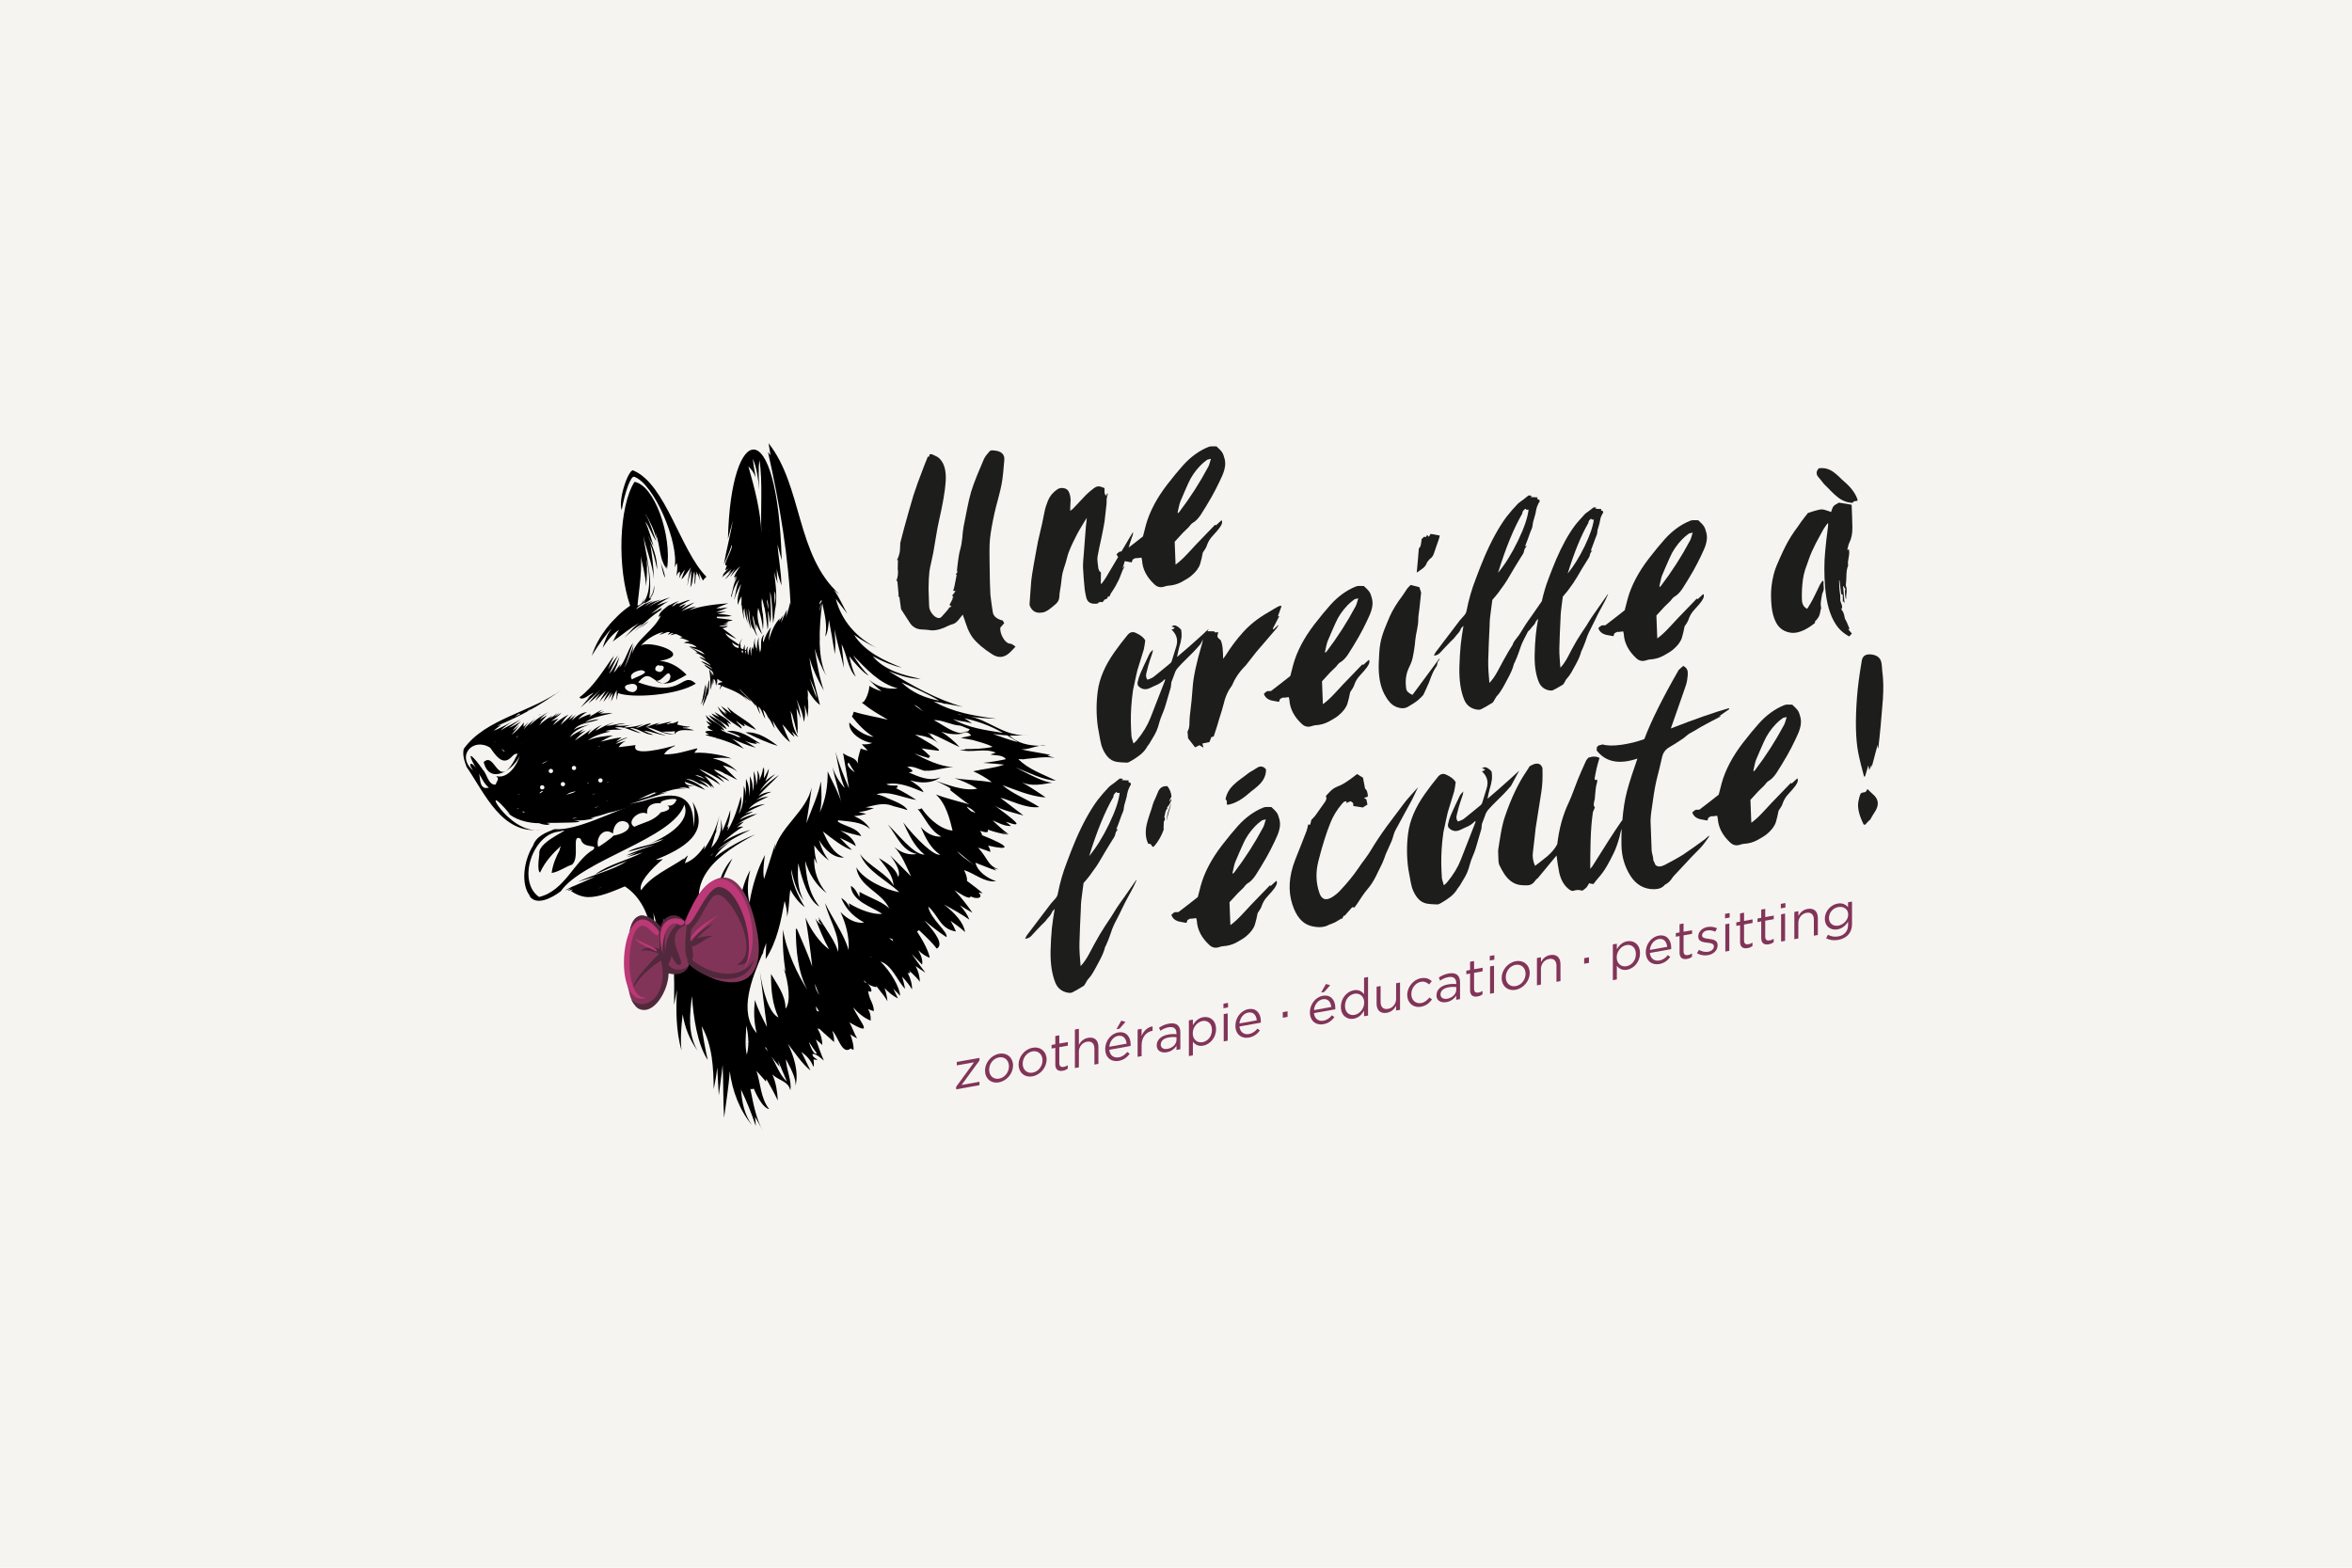 <?xml version="1.0" encoding="UTF-8"?>
<svg id="Calque_1" xmlns="http://www.w3.org/2000/svg" version="1.1" viewBox="0 0 900 600">
  <!-- Generator: Adobe Illustrator 29.4.0, SVG Export Plug-In . SVG Version: 2.1.0 Build 152)  -->
  <defs>
    <style>
      .st0 {
        fill: none;
      }

      .st1 {
        fill: #823458;
      }

      .st2 {
        fill: #52293c;
      }

      .st3 {
        fill: #1d1d1b;
      }

      .st4 {
        fill: #f6f4f1;
      }

      .st5 {
        fill: #bc3877;
      }
    </style>
  </defs>
  <rect class="st4" width="900" height="600"/>
  <path class="st0" d="M231.88,306.72c.21-.04.42-.08.62-.13-.2-.13-.5.08-.62.13Z"/>
  <path class="st0" d="M256.86,346.35c.08.09.15.18.22.27-.01-.08-.03-.15-.04-.23-.06,0-.12-.03-.18-.04Z"/>
  <path class="st0" d="M368.21,273.69c-.59-.12-1.17-.29-1.76-.42.13.07.26.15.39.22.45.07.93.12,1.37.2Z"/>
  <path class="st0" d="M230.77,286.73c.14,0,.29,0,.43,0-.14-.09-.28-.03-.43,0Z"/>
  <path class="st0" d="M232.63,299.23c-.09.13-.22.26-.35.38.26-.15.65-.11.35-.38Z"/>
  <path class="st0" d="M228.75,340.04c.52-.14,1.06-.21,1.53-.47-.4.12-.8.25-1.21.37-.11.03-.22.07-.33.1Z"/>
  <path class="st0" d="M389.46,284.05c-1.41-.96-2.75-1.83-4.02-2.6-1.72-.1-3.59-.28-5.5-.53,2.9,1.03,6.2,2.22,9.52,3.13Z"/>
  <path class="st0" d="M229.22,308.63c-.58.13-1.16.26-1.73.39.58.19,1.11-.25,1.73-.39Z"/>
  <path class="st0" d="M193.32,309.99c.05.14.1.27.13.38.1.12.21.21.31.33.48.4.97.79,1.52,1.07-.7-.55-1.33-1.16-1.96-1.78Z"/>
  <path class="st0" d="M204.24,315.11c-3.47-.56-6.64-1.67-9.54-3.4,2.8,2.68,6.06,3.46,9.54,3.4Z"/>
  <path class="st0" d="M375.65,279.04c2.73.57,5.46,1.09,8.21,1.48-5.3-3-9.73-4.45-14.85-5.68,1.01.65,2,1.32,2.97,2.02,1.66.49,2.96,1.08,3.59,1.73.56.14.5.29.09.45Z"/>
  <path class="st0" d="M366.62,275.78c-.63-.19-1.29-.4-1.97-.62.34.18.69.33,1.03.51.32.04.63.08.95.12Z"/>
  <path class="st0" d="M353.35,272.35s.04.01.06.02c-.82-.67-1.62-1.36-2.39-2.07-.41-.16-.82-.33-1.23-.49,1.19.87,2.37,1.72,3.56,2.54Z"/>
  <path class="st0" d="M354.22,266.95c1.74.41,3.49.81,5.23,1.21-4.62-2.7-9.56-4.84-14.47-7.01,1.09.94,2.19,1.89,3.29,2.85,1.96,1.01,3.96,1.98,5.95,2.94Z"/>
  <path class="st0" d="M224.61,299.78c.24.01.47.02.71.03-.2-.32-.44-.17-.71-.03Z"/>
  <path class="st0" d="M198.36,304.02c-.06.04-.12.08-.19.13.48,0,1.03-.19.19-.13Z"/>
  <path class="st0" d="M198.1,309.46c.47.32.35-.29-.2-.15.07.05.13.1.2.15Z"/>
  <path class="st0" d="M200.99,287.34s-.02,0-.02-.01c0,.01,0,.03,0,.04.01-.02,0-.01.02-.03Z"/>
  <path class="st0" d="M188.86,302.66c.17-.05.18-.08.03-.13,0,.05-.02.08-.03.13Z"/>
  <path class="st0" d="M181.78,295.34c.06.05.11.11.17.17,0-.04,0-.08,0-.11-.08-.04-.14-.1-.23-.13.02.03.04.05.05.08Z"/>
  <path class="st0" d="M199.7,310.59c.23.14.47.27.71.39.95-.51-.19-.27-.71-.39Z"/>
  <path class="st0" d="M207.74,302.91c-.27-.41-.55,0-.88.16-1.12,1.02.22.41.88-.16Z"/>
  <path class="st0" d="M217.91,303.41c-.4.25-.8.5-1.2.75,1.25-.37,2.57-.58,3.68-1.29-.84.11-1.66.3-2.48.55Z"/>
  <path class="st0" d="M229.43,285.52c-.19.12-.4.23-.6.33.3-.13.67-.02.6-.33Z"/>
  <path class="st0" d="M226.46,304.09c.48-.01.93-.14,1.33-.42-.45.13-.89.27-1.33.42Z"/>
  <path class="st0" d="M209.88,290.97c-.81.39-1.63.77-2.43,1.16.34.4,1.78-.87,2.43-1.16Z"/>
  <path class="st0" d="M198.19,281.51c-.21.27-.42.59-.64.92.15-.09.3-.19.45-.28.07-.22.11-.39.19-.64Z"/>
  <path class="st0" d="M203.97,323.75s-.02.04-.03.06c0,0,0,0,0-.01,0-.02.01-.04.02-.05Z"/>
  <path class="st0" d="M211.97,304.08s-.04.02-.06.04c.05-.02.11-.04.16-.06-.03,0-.06.01-.1.02Z"/>
  <path class="st0" d="M371.54,283.03c.13.06.26.11.39.17.08.02.16.04.24.05-.21-.07-.42-.16-.63-.23Z"/>
  <polygon class="st0" points="214.56 341.18 214.57 341.18 214.56 341.18 214.56 341.18"/>
  <path class="st0" d="M378.74,299.32s-.06-.04-.08-.06c-.04,0-.08,0-.12-.01.07.03.14.05.21.08Z"/>
  <path class="st0" d="M369.92,308.7c.1.17.17.33.26.49.48.44.93.87,1.36,1.28.6.18,1.2.41,1.8.7-.49-.48-.96-.95-1.41-1.44-.65-.34-1.33-.69-2.02-1.04Z"/>
  <path class="st0" d="M277.83,216.59c-.02.15-.03.32-.05.46.13-.24.27-.47.39-.73-.13.12-.24.2-.34.26Z"/>
  <path class="st0" d="M367.84,327.63c1.95.96,3.85,2.71,5.83,4.52-1.23-1.33-3.95-3.62-7.42-6.41.49.55,1.03,1.19,1.59,1.88Z"/>
  <path class="st0" d="M290.68,405.86c.1.05.2.09.3.14-.12-.09-.25-.18-.37-.27.03.04.05.09.07.13Z"/>
  <path class="st0" d="M279.8,210.25c.08-.57.15-1.15.2-1.73-.55,1.72-1.21,3.42-1.95,5.1-.01.27-.03.54-.04.81.2-.47.45-1.02.77-1.66.38-.78.7-1.64,1.02-2.51Z"/>
  <path class="st0" d="M388.23,290.44c.06.03.11.07.17.1-.05-.03-.09-.07-.14-.1,0,0-.02,0-.03,0Z"/>
  <path class="st0" d="M310.41,401.36c.99,1.65,1.84,2.42,2.13,1.75-.96-1.24-2-2.75-2.96-4.33.3.87.58,1.74.83,2.58Z"/>
  <path class="st0" d="M298.44,408.37c-1.02-1.13-2.16-2.48-3.22-3.94,1.17,1.94,2.24,4.16,3.55,6.92.81.86,1.6,1.74,2.36,2.63-1.1-2.69-2.28-5.35-3.4-8.03.22,1.06.45,1.93.71,2.42Z"/>
  <path class="st0" d="M333.38,366.42c0-.05.03-.1.04-.15-.14-.08-.26-.14-.4-.22.12.12.24.25.37.37Z"/>
  <path class="st0" d="M311.75,376.45c.12.72.27,1.41.48,2.07.39.84.82,1.63,1.27,2.4-.12-.35-.25-.69-.37-1.04-.5-1.2-.96-2.35-1.38-3.44Z"/>
  <path class="st0" d="M312.37,386.63c.16.14.32.27.47.41.21,0,.4.05.59.11-.42-.69-.83-1.38-1.23-2.07.09.54.14,1.06.17,1.55Z"/>
  <path class="st0" d="M340.2,359c.52.42,1.04.84,1.55,1.26-.11-.28-.18-.55-.25-.83-.39-.1-.83-.24-1.3-.43Z"/>
  <path class="st0" d="M292.71,400.93c.44.51.84,1.03,1.23,1.56-.32-.54-.61-1.08-.87-1.63-.12.03-.24.06-.36.07Z"/>
  <g>
    <path d="M206.73,317.63s-.03,0-.05.01c.02,0,.03,0,.05-.01Z"/>
    <path d="M206.76,317.63s.01,0,.01,0c0,0-.01,0-.01,0Z"/>
    <path d="M206.78,317.62s.01,0,.02,0c0,0-.01,0-.02,0Z"/>
    <path d="M353.93,297.5s.04.01.07.02c-.03-.02-.05-.04-.08-.06,0,.01,0,.03.01.04Z"/>
    <g>
      <path d="M220.82,257.14s-.02.09-.04.13c.01-.04.02-.09.04-.13Z"/>
      <path d="M251.16,231.78c1.74-1.23,3.52-2.38,5.43-3.18-2.77.72-6.08,2.07-8.75,3.91,1.61-1.24,3.29-2.37,5.2-3.05-1.14.24-2.29.61-3.41,1.08.45-.25.91-.5,1.36-.76-.58.19-1.11.5-1.58.85,0-.04.02-.09.03-.13-1.02.65-2.14,1.12-3.16,1.78,1.23-.9,2.47-1.75,3.69-2.4-.89.29-1.97.75-3.11,1.31.56-.47,1.14-.92,1.75-1.3-.11.05-.21.11-.32.17h0c-1.6,1.13-3.21,2.1-4.93,3.13.17-.22.34-.44.53-.65-.03.01-.04.03-.07.04.9-.88,1.98-1.31,2.82-2.13-.07.16-.13.33-.21.49,1.04-.49,1.99-1.05,2.83-1.71-.17-.05-.34-.11-.5-.22,1.19-1.45,1.78-3,1.53-4.93-.11,2-.66,3.74-1.91,4.98,1.45-8.04-1.22-16.09-2.2-24.11.69,4.08,3.56,11.01,4.06,16.72-.13-4.49-.71-8.97-1.39-13.42,1.08,2.97,1.93,6.4,2.61,9.74.04-4.79-1.71-8.8-3.56-13.18.48.92.91,1.83,1.23,2.7-.05-.26-.13-.53-.2-.8.38.83.77,1.62,1.17,2.32-.78-2.46-1.8-6.34-3.2-9.48,1.78,2.33,2.55,5.38,4.33,7.63-1.46-3.19-2.29-7.24-4.23-10.37.03.04.07.08.1.11-.07-.14-.16-.33-.25-.51,1.89,3.07,3.52,6.58,4.36,9.96-.08-.86-.23-1.73-.4-2.59,2.23,6.49,1.27,9.24,4,13.65,0-.34,0-.68.04-1.01.13.48.27.96.4,1.44,1.95-13.34-4.95-32.19-12.45-33.44-5.96,9.4-6.72,32.87-1.66,47.38-2.82,1.96-4.48,3.58-5.64,4.82,0,0-6.38,5.8-9.05,14.4,2.67-4.52,6.32-9.38,7.67-10.52-1.71,1.96-2.76,5.12-3.53,7.47,1.55-2.38,3.88-5.59,6.49-6.99-1.04.89-1.76,3.57-2.69,4.61,3.55-2.48,6.61-5.27,10.4-7.19-2.33,1.42-3.96,3.77-5.87,5.69,2-1.84,4.57-4.24,6.93-5.33-1.07,1-2.08,2.09-3.14,3.11,3.41-3.03,6.96-6.45,10.79-8.82-.26.09-.53.2-.8.3.22-.27.43-.54.59-.84-1.34.87-2.7,1.68-4.15,2.35,3.22-2.28,3.82-3.26,6.71-4.73-1.7.5-2.89,1-4.71,1.64ZM245.17,212.78c.49,2.59,1.89,7.53,2.04,11.59.36-3.46.44-6.95.27-10.4.97,5.25,2.01,12.37-1.37,16.76.15-.63.3-1.26.42-1.9-.44,1.54-1,2.57-2.55,2.99-.18-.82,1.94-13.45,1.19-19.03ZM242.39,189.81s0,.02,0,.02c0,0-.01,0-.02,0,0,0,0,0,.01-.01Z"/>
      <path d="M232.62,244.36c.32-.4.63-.81.97-1.2-.21.18-.4.36-.6.54-.12.22-.25.44-.37.66Z"/>
    </g>
    <path d="M273.71,345.76c1.14-5.95,3.68-11.61,6.54-17.21-4.35,4.77-5.92,10.69-6.54,17.21Z"/>
    <path d="M321.39,250.12s-.01.03,0,.04c0-.01,0-.03,0-.04Z"/>
    <path d="M214.61,341.15s0,0-.01,0c0,0,0,0,.01,0Z"/>
    <path d="M197.18,275.64c.06-.03.13-.06.19-.09-.07.02-.12.06-.19.09Z"/>
    <path d="M203.91,274.62c.13-.12.27-.23.4-.34-.17.06-.28.22-.4.34Z"/>
    <path d="M206.89,273.28c-.44.05-.77.61-1.16.86.37-.31.76-.6,1.16-.86Z"/>
    <path d="M252.51,214.45c.88,2.14.82,4.69,2.02,6.7-.28-2.28-1.26-4.5-2.02-6.7,0,0,0,0,0,0Z"/>
    <path d="M247.24,238.57c.31-.3.62-.6.94-.88-1.2.89-2.36,1.84-3.48,2.82,1.26-.88,2.52-1.78,3.7-2.72-.39.24-.78.47-1.17.78Z"/>
    <path d="M250.2,236.28s-.01,0-.02.01c0,0,.01,0,.02-.01Z"/>
    <path d="M220.55,338.45c.12.06.26-.12.39-.16-.13.05-.26.11-.39.16Z"/>
    <path d="M274.19,282.8c.16.07.32.14.47.2-.17-.08-.45-.49-.47-.2Z"/>
    <path d="M276.56,292.96c1.95.35,3.85,1.02,5.62,2.39-2.27-2.46-5.91-4.42-9.53-5.08,2.44-.29,4.88-.42,7.28.08-2.11-1.12-9.61-2.61-14.18-2.21.27-.57.63-1.05,1.15-1.39-.18-.11-.27-.22-.26-.34-4.09,1.02-8.17,2.47-12.5,2.28.68-1.27,2.22-2.36,4.21-3.24-.24-.05-.49-.1-.71-.15.06.06.15.1.21.16-3,.77-16.54,4.47-14.64-.29-2.12.26-4.28.53-6.51.8.6-.98,1.63-1.84,2.81-2.45-1.31.43-2.67.74-3.94,1.25.8-.67,2.81-1.91,4.62-2.43-1.5-.03-2.99,1.11-4.47,1.57.65-.59,1.39-1.21,2.2-1.7-2.75.27-5.44,1.06-8.11,1.65,1.52-.84,3.1-1.74,4.76-2.4-3.27.28-6.57.62-9.62,1.9,2.53-1.87,5.6-2.75,8.65-3.4-.66-.02-1.33-.06-1.99-.12,2.19-.8,4.23-.49,6.55-.62-.98-.19-1.95-.45-2.9-.71,3.61-.87,6.62,1.58,10.03,2.13-1.46-.63-2.87-1.41-4.32-2.03,3.31-.07,5.86,2.75,9.05,2.63-1.28-.43-2.53-.99-3.75-1.56,3.03.08,5.73,1.71,8.73,1.75-2.72-.43-5.21-1.76-7.57-3.11,3.54.5,6.92,3.18,10.44,2.62-1.55-.11-3.1-.42-4.57-.89,1.03-.04,2.07-.05,3.11-.07-.03.02-.07.03-.11.05.67-.11,1.36-.08,2.03-.14-.14.4-.25.81-.26,1.23,1.59-2.51,4.96-1.41,7.56-1.65-1.34-.39-2.72-.75-4.14-.78,0-.08-.07-.16-.18-.24.93.09,1.87.03,2.8-.32-1.69,0-3.32-.41-4.95-.8.12-.45.25-.89.39-1.32-1.23.62-2.34,1.08-3.65.71.41-.19.81-.38,1.23-.55-2.12.3-4.22.95-6.32,1.33.54-.29,1.12-.58,1.73-.86-1.94.28-3.8,1.14-5.65,1.78.74-.54,1.54-1.07,2.39-1.53-2.1-.08-3.95,1.48-6.06,1.76.72-.35,1.9-1.03,3.15-1.65-2.57,1.09-4.78,1.24-7.76,1.49,1.21-.72,2.59-1,3.96-1.28-2.3.5-4.74.72-7.19.47,1.28-.44,2.64-.67,3.98-.83-2.34-.3-4.88,1.01-7.38.89.96-.42,1.98-.83,3.02-1.17-2.55.46-4.83,1.98-7.13,3.11.68-.86,1.51-1.65,2.46-2.21-2.02.75-3.77,2.26-5.35,3.67.32-.96.94-1.81,1.74-2.44-2.32,1.93-4.38,3.06-6.71,4.72.56-.85,2.37-2.62,4.17-3.86-.88.39-1.76.77-2.65,1.11.64-.57,1.28-1.15,1.93-1.7-1.87.94-3.81,1.86-5.42,3.2,1.7-2.83,4.88-3.8,7.67-4.97-2.03.76-4.36.84-6.14,2.16,2.14-2.99,6.82-2.65,9.77-4.12-.3.02-.59.1-.87.18.05-.03.09-.07.14-.1-1.62.22-3.28.58-4.77,1.24,3.51-3.17,17.66-4.16,5.71-3.43.57-.32,1.16-.63,1.78-.89-.82.17-1.63.41-2.42.63.52-.5,1.11-.98,1.76-1.35-1.77.74-3.51,1.97-5.27,2.86,2.44-2.38-3,.23-4.18.93.94-1.14,2.13-2.1,3.47-2.74-2.33.1-4.3,1.66-5.94,3.2.45-.84,1.01-1.66,1.69-2.35-.89.72-1.79,1.43-2.68,2.14.42-.74.89-1.53,1.46-2.22-1.58,1.36-3.24,2.66-4.67,4.15.63-1.29,1.73-2.81,3.03-4.02-2.16,1.03-4.13,2.56-5.96,4.07.58-.93,1.31-1.76,2.09-2.53-.94.34-1.88.65-2.8.98,2.24-1.52,3.44-2.54,3.92-3.21-.75.51-1.52,1.02-2.35,1.54.51-.48,1.05-1,1.58-1.52-.69.52-1.39,1.03-2.05,1.55.43-.55.9-1.06,1.38-1.56-.97.73-1.89,1.53-2.8,2.31.29-.38.64-.72.95-1.09-.57.37-1.14.74-1.7,1.1.47-.39.93-.8,1.4-1.22-1.77,1.12-3.56,2.21-4.89,3.79.27-.52.59-1.01.94-1.47-.18.14-.37.28-.55.42.79-.89,1.68-1.92,2.62-2.92-.96.5-1.93,1.08-2.83,1.73,1.03-1.39,2.41-2.41,3.91-3.22-2.88,1.46-5.61,3.24-7.88,5.54.68-1.08,1.49-2.09,2.42-2.97-1.61,1.39-3.25,2.79-4.63,4.39.55-1.05,1.22-2.06,1.99-2.98-2.84,3.02-1.91,1.81-1.88.31-1.36,1.74-2.93,3.53-4.75,4.62,1-.98,2.01-2.33,3.02-3.66-.81.83-1.66,1.62-2.61,2.08.44-.45,1.89-2.15,3.26-3.45-1.49.97-3.03,1.85-4.69,2.5,1.5-1.05,2.99-2.19,4.53-3.26-2.54,1.44-5.19,2.72-7.68,4.22,1.43-1.37,3.03-2.52,4.73-3.49-2.41,1.28-4.83,2.55-7.32,3.62.75-.77,1.77-1.54,2.91-2.26-.66.22-1.24.37-1.64.37,8.67-3.59,17.03-8.12,24.64-13.83-11.43,8.58-29.21,11.06-37.42,22.67,0,0,0,0,.01,0-.53,2.24.22,4.6,1.08,6.86-.01,0-.02-.02-.03-.03,6.92,10.04,13.52,26.09,28.42,24.08-12.38,2.44-24.8-21.66-11.66-5.8-.55-.28-1.04-.66-1.52-1.07,3.17,3.08,8.17,4.37,12.6,4.39.36.28,3.21.95,4.09.46-.3-.05-.63-.1-.97-.15.22,0,.44,0,.64-.04-.45-.02-.9-.08-1.34-.17.63.04,1.26.09,1.89.13-.44-.15-.89-.27-1.35-.38,2.01.05,18.15-.02,10.25-.83,2.62-.05,5.29-.11,7.8-.98-.38-.02-.88-.02-1.45-.03,2.28-.55,4.52-1.14,6.78-1.94-.04,0-.08.02-.12.02,3.11-.66,6.18-1.65,9.17-2.6-.39.06-.91.15-1.53.25,3.13-.79,6.19-1.98,9.34-2.61-1.74.09-5.49.79-8.7,1.54,4.88-1.4,9.69-3.08,14.55-4.54-1.02.15-2.08.35-3.15.57,3.35-1.03,6.64-2.28,10.24-1.94-.87-.22-1.76-.3-2.64-.33,1.38-.36,2.8-.02,4.17.33-.27-.29-.51-.59-.76-.89.78-.09,1.56-.17,2.35-.18-1.46-.27-3.04.14-3.65-1.57,2.68.9,5.37,2.02,7.92,3.15-2.09-1.9-4.62-3.49-7.37-4.11,1.82-.29,3.94.98,5.49,1.93-.02-.09-.05-.19-.07-.28,1.16.47,2.3.97,3.32,1.59-1.1-1.36-2.54-2.36-4.1-3.13,2.38.95,4.97,1.63,5.5,4.47-.2-.76-.44-1.51-.71-2.25.52.34,1.01.73,1.44,1.19-1.1-1.89-2.39-3.25-3.75-4.86,2.13,1.06,4.14,2.25,6.03,3.55-2.08-2.91-5.61-4.07-8.15-6.18,3.38,1.47,6.69,3.11,9.73,5.19-.93-1.1-1.97-2.09-3.11-2.99,1.68.87,3.4,1.66,5.06,2.57-1.73-1.88-4.43-2.76-6.03-4.53,1.72.26,3.22.93,4.65,1.93-.04-.07-.06-.13-.1-.2,1.53.79,3.04,1.58,4.43,2.28-1.21-1.24-5.34-5.25-5.59-5.59ZM257.78,279.33s-.02.01-.03,0c.01,0,.02,0,.03,0ZM255.79,276.76c.23.09.47.18.71.28-.55.09-1.08.15-1.56.1.28-.13.57-.25.85-.38ZM203.49,271.32c-.59.3-1.16.61-1.77.89.4-.46,1.1-.65,1.77-.89ZM198.6,273.14c1.42.05-1.15.85-1.59,1.13.53-.39,1.04-.79,1.59-1.13ZM195.67,274.91c.99-.67.43-.09-.24.18.08-.06.16-.12.24-.18ZM198.19,281.51c-.1.44-.23.75-.64.92.22-.33.43-.64.64-.92ZM192.71,287.49c-.28-.31-.64-.54-.88-.88.45.26,2.06,1.26.88.88ZM189.75,284.4s-.03-.03-.05-.05c-.91-.82-.68-.92.05.05ZM181.95,295.5c-.08-.08-.17-.15-.22-.24.08.03.15.09.23.13,0,.04,0,.08,0,.11ZM185.57,301.56c-2.27-.64-1.67-3.96-2.34-5.55,1.12,1.9,2.06,4,3.84,5.45-.5.04-1,.19-1.5.11ZM188.86,302.66s.03-.08.03-.13c.15.04.14.08-.03.13ZM198.1,309.46c-.07-.05-.13-.1-.2-.15.55-.14.67.47.2.15ZM198.18,304.14c.06-.04.12-.08.19-.13.84-.06.29.14-.19.13ZM189.84,297.05c1.5,1.02.14,1.98-.14,3.19-2.74.63-3.62-4.57-4.83-5.48-3.38-4.97-7.45-9.08-2.46-.28-1.38-2.86-3.91-3.01-1.37.38-6.61-5.48-.08-12.84,6.53-8.69,1.87,2.62,4.52,6.92,7.82,3.88,0,0,0,0,0,0,.75-.71,1.52-1.83,2.69-1.52-7.62,15.93-8.29-1.42-12.99,3.16,2.28,9.16,11.82,2.68,13.81-2.57-.88,3.57-4.62,9.19-9.07,7.91ZM199.46,284.54c.05-.04.08-.03.12-.06.01.03.03.07.04.1-.06-.01-.11-.03-.17-.04ZM200.41,310.98c-.24-.12-.48-.25-.71-.39.52.12,1.66-.12.71.39ZM200.97,287.37s0-.03,0-.04c0,0,.01,0,.02.01-.01.02,0,.01-.02.03ZM206.86,303.07c.33-.16.61-.57.88-.16-.66.57-2,1.18-.88.16ZM206.65,301.34c0-1.08,1.7-1.06,1.67.02,0,1.08-1.7,1.06-1.67-.02ZM207.45,292.13c.81-.4,1.63-.78,2.43-1.16-.65.29-2.1,1.57-2.43,1.16ZM209.96,295.07c0-1.08,1.7-1.06,1.67.02,0,1.08-1.7,1.06-1.67-.02ZM211.91,304.11s.1-.05.16-.06c-.05.02-.11.04-.16.06ZM220.47,293.94c0,1.08-1.69,1.06-1.67-.02,0-1.08,1.7-1.06,1.67.02ZM214.57,300.11c0-1.08,1.7-1.06,1.67.02,0,1.08-1.7,1.06-1.67-.02ZM216.7,304.16c1.07-.82,2.37-1.13,3.68-1.29-1.12.71-2.43.92-3.68,1.29ZM219.78,313.25c-.31.01-.61.03-.9.04.68-.29,1.41-.24,2.13-.24-.4.07-.85.13-1.23.2ZM224.61,299.78c.27-.14.51-.3.71.03-.24,0-.47-.02-.71-.03ZM229.43,285.52c.07.31-.3.2-.6.33.2-.1.41-.21.6-.33ZM227.79,303.67c-.4.28-.85.41-1.33.42.44-.15.89-.29,1.33-.42ZM227.48,309.02c.58-.13,1.16-.26,1.73-.39-.63.14-1.15.59-1.73.39ZM228.93,298.67c0-1.08,1.7-1.06,1.67.02,0,1.08-1.7,1.06-1.67-.02ZM230.77,286.73c.15-.03.3-.09.43,0-.14,0-.29,0-.43,0ZM231.88,306.72c.13-.04.42-.26.62-.13-.21.04-.41.08-.62.13ZM232.28,299.61c.14-.12.26-.25.35-.38.3.27-.09.23-.35.38ZM248.31,304.75c-1.41.37-2.8.79-4.18,1.23,2.23-1.05,4.44-2.04,6.64-2.84-.09.12-.22.22-.28.35.25-.05.58-.1.94-.16-1.12.46-2.17.95-3.12,1.42ZM269.76,298.22c-1.16-.68-2.62-.96-3.79-1.58,1.5.04,2.75.65,3.79,1.58Z"/>
    <path d="M402.78,299.52c-3.24-.02-8.71-3.03-14.18-5.81,4.94,1.94,10.97,5.01,15.45,5.04-4.82-2.39-10.51-4.25-14.36-8.2.96.03,1.89-.08,2.8.31-.25-.12-.57-.2-.84-.31,4-.32,7.97-1.13,12-.5-.92-.27-1.9-.55-2.93-.84.42-.09.84-.17,1.26-.26-2.28-.58-8.09-1.33-11.2-2.19,2.4.17,4.68-.91,6.96-1.33-3.9-.05-8.52-.9-11.41-3.94,2.45.14,4.92-.1,7.35-.31-8.94,1.38-15.42-6.08-23.61-7.13,3.71.7,7.46.89,11.2,1.04-8.25-1.06-16.72-2.44-24.02-6.67,1.63.45,3.48.34,4.87,1.38-.24-.2-.5-.38-.74-.58,2.38.43,4.76.85,7.11,1.32-10-2.77-19.68-8.26-28.44-13.69,3.99,1.59,8,3.01,12.29,2.96-6.6-1.33-13.89-3.24-18.41-8.67,3.8,2.09,7.79,3.65,11.14,4.39-6.72-2.66-14.2-6.11-18.26-12.57,2.78,2.03,5.83,3.73,8.67,5.02-7.66-3.9-13.45-10.31-15.65-18.79,1.47,1.9,2.95,3.79,4.39,5.7-1.42-2.46-3.03-6.27-5.08-9.07.68.58,1.38,1.15,2.12,1.67-16.78-15.04-14.08-41.37-27.17-57.85.25,1.55.52,3.09.78,4.64-.31-.45-.65-.84-.98-1.24,4.4,19.63,7.98,40.53,8.71,60.49-.02-1.01-.08-2.01-.24-2.99-.37,1.86-.98,3.82-1.64,5.82.15-1.03.29-2.05.4-3.03-.83,1.61-1.59,3.31-2.24,5.05.22-1.19.51-2.23.91-2.97-.65.74-1.21,1.58-1.72,2.46.13-.41.21-.83.37-1.22-1.93,1.88-3.4,5.12-4.28,8.61.12-1.83.36-3.6.9-5.2-1.36,1.6-2.3,3.59-2.92,5.72,0-.12-.03-.25-.04-.37-.05.11-.09.24-.13.36-.06-1.04,0-2.05.48-2.95-2.01,1.75-.7,4.62-1.62,6.92-.36-1.99-.84-4.08-.39-5.93-.59,1.04-.83,2.82-.8,4.63-.94-1.21-1-3.31-.61-4.38-.65,1.29-.45,3.13-.96,4.61-.12-.6-.19-1.07-.14-1.24-.45.91-.45,2.38-.53,3.52-.02,0-.03-.01-.05-.02-.07-1.18-.26-2.44-.2-3.43-.46.74-.73,1.9-.79,3.07-.05-.02-.11-.04-.16-.05-.08-.49-.16-.97-.19-1.41.01,0,.03,0,.04,0-.02,0-.03-.01-.04-.02-.05-.7,0-1.3.32-1.65-.43.08-.7.66-.86,1.44-.15-.06-.3-.12-.45-.17-.09-.72-.12-1.42.06-2.02-.31.42-.51,1.07-.66,1.81-.78-.12-1.08-.49-1.08-1.27.05,0,.09.02.14.02-.5-.88,0-2.18.69-2.95-.65.6-1.08,1.48-1.34,2.46-2.31-1.79-4.02-2.32-5.35-4.43,1.81,1.04,3.77,2,4.39,2.22-1.78-1.4-3.61-2.81-5.45-4.16.84-.08,1.63-.26,2.11-.8-.58-.02-2.41.51-3.38-.13,1.18.05,2.36-.02,3.4-.58-.53.01-1.18-.03-1.87-.1.73-.07,1.44-.24,2.08-.6-.33-.04-.68-.09-1.06-.13.37-.06.74-.08,1.1-.16-.17-.03-.35-.05-.52-.07.73-.05,1.45-.19,2.11-.49-1.78-.29-4.27-.61-6.15-.79-.02-.18.2-.36.17-.54,1.86.07,3.73,0,5.58-.23-1.15-.5-3.35-.72-5.4-.77,1.22-.28,2.39-.65,3.34-1.13-1.15.36-2.5.35-3.89.3,1.53-.39,3.02-.99,4.45-1.68-.69.05-1.97.22-3.31.44.19-.09.38-.16.56-.26-.5.13-1.09.18-1.71.21,1.57-.89,3.42-1.51,4.67-1.98-4.94.37-10.39.96-15.09,2.68.92-.5,1.84-1.01,2.78-1.46-1.69.17-3.83,1-5.66,1.83,1.67-1.2,3.38-2.34,5.09-3.39-1.58.5-3.39,1.38-5.12,2.46.5-.69,1.31-1.2,1.76-1.75-.64.02-1.59.51-2.4.93.11-.24.09-.34,0-.37,1.32-.78,2.66-1.52,4.01-2.18-.77-.3-6.28,2.4-4.6,1.05,0,0,0,0,0-.01-.81.45-1.43,1.25-2.35,1.43.71-.92,1.75-1.54,2.76-2.1-.96.26-2.43.9-3.85,1.73.09-.11.16-.24.26-.36-1.66,1.3-4.28,2.99-4.21,4.76.3-.18.56-.42.84-.63-2.74,5.94-9.22,8.82-11.04,14.71.19-1.19.37-2.37.62-3.44-1.18,2.79-2.03,6.24-3.66,8.8,1.38-2.91,2.26-6.63,3.41-9.49-1.97,2.31-2.95,7.01-5.33,9.51.21-.5.4-1.01.63-1.51-.97.88-1.7,2.43-2.72,3.41.5-1.06.82-2.18,1.42-3.2-.07.06-.13.15-.2.22.37-1.04.7-2.1.99-3.17-1.21,2.29-2.21,4.67-4.02,6.55,1.27-2.33,2.32-5.07,3.52-7.14-1.43,1.71-2.72,3.58-3.88,5.53.79-1.88,1.18-3.46,2.35-4.92-.24.24-.44.51-.67.75.29-.68.55-1.22.74-1.48-4.02,5.62-7.77,12.08-13.37,16.26,1.23,1.56,4.02-1.36,5.47-1.8-.84.82-1.71,1.61-2.64,2.34.39-.24.76-.51,1.15-.76-1.23,1.39-2.4,2.82-3.52,4.14,2.55-2.29,5.13-4.6,7.69-6.9-1.72,1.65-3.28,3.53-4.73,5.34,1.57-1.24,3.11-2.54,4.57-3.91-.95,1.24-1.7,2.37-1.85,2.86,1.21-1.36,2.64-2.56,3.98-3.82-.87,1.4-1.69,2.83-2.5,4.23.81-.99,2.35-2.51,3.67-4.11-.79,1.34-1.54,2.7-2.11,4.15.9-1.23,2.03-2.47,3.01-3.78-.49,1.18-.93,2.34-1.29,3.32.36-.88,1.11-1.91,1.91-2.99-.27,1.18-.48,2.34-.67,3.32.58-1.28,1.22-2.59,1.8-3.91.06.06.09.14.16.19.1-.25.18-.52.27-.77,0,.05-.02.11-.03.16.02-.04.05-.08.07-.12-.06.29,0,.59-.18.85.16.94-.16,2.17.11,3,.06-.91.24-1.8.49-2.67,5.22,2.05,22.6.88,29.72-3.62-5.65-5.09-4.68,5.92-22.07-.52.15-.17.27-.27.41-.41,5.25-6.11,5.33,4.51,14.63-.56,1.05-.5,2.17-1.09,3.48-1.9-2.72-2.85-6.27-5.08-10.28-5.3,14.07-2.55-4.78-8.37-7.31-5.72,2.16-2.53,5.53-4.61,8.76-5.4-.77.53-1.38,1.01-1.53,1.21.49-.26,1.39-.55,2.33-.87.02.04.03.09.06.12-.01-.03,0-.09,0-.15.54-.26,1.08-.3,1.66-.15-.4.4-.73.75-.89.9.78-.02,1.4-.88,2.15-.59-.43.26-.83.56-1.17.84,1.05-.16,1.98-.88,2.98-.15-.02,0-.05,0-.07.01.65.17,1.23.57,1.86.89-.43,0-.83.06-1.18.26,1.11.21,2.73.6,3.8,1.44-.86-.09-1.62,0-2.13.43,1.45.16,3.7.39,4.88,1.75-1.01-.19-2.05-.3-3.01-.41,1.97,1.22,4.59,1.07,6.06,3.17-2.01-.86-3.93-2.05-5.95-2.93.98.57,2.11,1.3,3.23,2.13-.31-.01-.62.01-.92.11,1.44.29,3.02,1.41,4.06,2.58-.81-.44-1.64-.83-2.54-1.06,1.25,1.2,3.33,1.86,4.38,3.34-1.18-.66-2.37-1.3-3.67-1.65,1.23,1.26,3.46,1.7,4.36,3.07-1.02-.67-2.08-1.27-3.15-1.81.86,1.67,4.08,2.11,3.42,4.35-.13-.54-.3-1.06-.58-1.55,0,.87.17,1.76.19,2.63-.05-1.31-.38-2.59-1.15-3.66.51,2.59.49,5.34.49,7.98.43-1.33.72-2.83.66-4.29,0,0,.02,0,.03,0,.09.8.18,1.6.23,2.4.23-.74.32-1.51.29-2.27.94.23.67,1.88.98,2.63.1-.44.15-.91.16-1.37.04.23.1.46.12.7.16-.64.18-1.29.12-1.93.26.03.62.15.86.33-.18,0-.36-.05-.54-.05.58.18,1.18.39,1.7.74-.02.04-.04.09-.06.13-.71.08-1.39.24-1.85.89.37-.12.76-.1,1.15-.13-.35.04-.69.04-1.06.13.37.06.83.2,1.23.29-.22.58-.41,1.17-.55,1.73.28-.46.59-.96.88-1.44,3.12,1.3,7.81,2.72,9.89,5.9-.39-.72-.9-1.33-1.47-1.89.14.09.29.18.42.27-.57-.4-1.07-.91-1.64-1.31,1.32.98,2.69,1.97,3.98,2.95-.86-1.48-3.54-3.14-4.49-4.96,1.94,2.35,4.67,4.22,6.28,6.82-.12-.31-.23-.63-.34-.95,1.04,1.01,1.24,2.73,2.08,3.91-.27-.91-.52-1.9-.79-2.91,1.52,1.05,1.6,3.27,2.74,4.7-.31-1.05-.6-2.22-.91-3.42,1.24.81,1.51,2.55,2.52,3.66-.01-.04-.03-.08-.04-.12.74,1.18,1.33,2.58,2.06,3.66-.28-.97-.54-1.95-.82-2.93.02.04.04.09.06.13-.03-.09-.06-.18-.08-.27,1.84,3.12,3.94,6.23,6.7,8.28-1.14-2.23-2.13-4.53-3.01-6.87,1.58,1.53,2.84,3.61,4.71,4.82-.37-.68-.7-1.38-1.03-2.08.79.85,1.6,1.59,2.42,2.18-2.03-3.23-2.4-6.19-2.92-10.12.21.52.45,1.04.62,1.55-.01-.08-.02-.17-.03-.25.68,2.54,1.39,5.12,1.98,7.66.38-3.32-.11-6.67-.28-9.95.53,1.33,1.06,2.66,1.59,3.98-.38-2.47-.8-4.99-1.65-7.36,1.25,2.77,2.62,5.69,2.81,8.73.65-2.21.62-4.44.23-6.64.64,1.7,1.1,3.35,1.14,4.85.45-2.41.5-5.22.11-7.99.03.1.08.19.11.29.03-.6,0-1.65-.1-2.91,1.3,2.32,3.01,4.64,4.72,5.84-1.39-5.68-3.49-12.48-4.01-18.08,1.07,4.17,3.63,9.36,5.49,12.63-1.75-5.16-2.71-10.7-3.49-16.11,1.05,3.65,2.62,7.2,4.46,10.47-2.06-4.19-2.53-9.15-2.58-13.86.02.16.05.33.08.48-.23-4.34.35-10.72.91-14.56.88,4.23,2.05,8.45,1.17,12.8.71-.78,1.2-3.4,1.39-6.33.84,4.37,1.57,8.74,2.27,13.11.3-2.91.17-5.77-.14-9.51.97,4.93,2.5,9.95,3.63,14.81-.28-2.97-.54-6.09-.9-9.1,2.06,3.97,2.41,9.47,5.4,12.46-1.18-2.48-1.9-5.12-2.46-7.84,1.73,2.35,5.89,6.91,7.39,7.33-2.23-2.15-4.24-4.99-5.97-7.7,5.12,5.28,10.1,10.83,17.12,12.66-4.02.44-7.57-.47-11-3.3,1.52,1.56,3.06,3.09,4.8,4.35-1.42-.28-3.07-1.03-4.75-2.04.39,1.14-1.48,6.86-2.89,6.39,4.48,3.5,5.8,4.03,10.1,6.62-4.24-1.08-8.83-1.74-13.08-3.09-.2.67-.43,1.3-.7,1.89,2.39,2.98,4.97,5.8,8.3,7.74-3.56-.44-6.76-2.76-9.29-5.5-.53,4.02,5.04,7.42,8.77,7.84-1.29.48-2.64.66-3.98.46.63.86,1.56,1.62,2.19,2.44-.89-.16-1.77-.43-2.62-.78-.63,2.16-1.53,4.68-.92,5.99-1.3-2.98-3.58-2.37-5.84-4.22.79,4.51,1.57,9.03,2.26,13.52-1.91-4.55-3.86-9.18-5.16-14.13.91,4.75,1.61,9.56,3.55,14.02-2.12-2.34-3.72-5.07-4.71-8.05.31,1.43.69,2.85,1.01,4.28.09-.04,1.82,7.08,2.49,9.6-.54-2.88-4.99-11.09-5.34-12.3.04,5.39-.68,10.84-3.07,15.77,1.03-3.85.69-7.96.46-11.96-.83,4.88-3.58,10.81-5.55,16.08.71-4.58,1.44-9.16,2.06-13.75-2.13,9.38-12.14,15.04-14.35,24.15.14-.96.27-1.92.47-2.9-1.34,4.39-4.31,13.58-4.38,13.85-.51-2.7-.1-6.17.36-9.2-2.88,5.33-4.9,11.96-5.92,18.25-1.01-4.02-.74-8.31.29-12.47-4.04,7.03-4.59,16.18-4.79,24.24-1.15-4.16-1.55-8.52-1.25-12.81-.25.41-.51.82-.74,1.25-.01-1.55-.06-3.17-.23-4.48-.98,6.49-.35,14.87-.39,20.79-.12-.04-.21-.13-.34-.16-.02.12-.03.24-.05.36-1.76-5.4-2.68-13.58-1.97-19.52-2.19,5.63-3.27,11.78-3.2,17.75-1.63-7.17-1.03-13.8-1.42-20.79-2.2,4.34-3.33,9.05-2.08,14.62-9.98-17.81,5.17-27.78,18.37-34.92-5.48,2.26-10.62,5.09-15.49,8.76,1.6-2.65,4.14-4.68,6.57-6.46-1.84,1.16-3.8,2.48-5.69,3.92,3.61-3.54,8.65-5.91,12.85-8-3.67,1.06-7.31,2.56-10.74,4.84,2.6-2.39,5.51-4.75,7.94-5.98-.8-.14-1.65,0-2.49.34.94-.74,1.86-1.5,2.74-2.31-.78.24-1.54.56-2.27.93,2.11-1.66,4.95-2.7,7.34-3.95-2.27.41-4.58,1.11-6.63,2.32,1.16-1.56,3.56-2.12,5.03-3.15-.95.19-2.09.46-3.15.88,2.28-1.54,5.16-2.81,7.76-3.76-2.14.23-4.37.86-6.28,1.9,1.86-2.26,4.93-3.46,7.54-4.75-1.55.13-3.18.6-4.64,1.34,1.83-1.37,3.89-2.54,5.85-3.16-1.6,0-3.39.58-5,1.5,2.34-2.62,5.55-5.41,7.85-7.96-2.13,1.52-5.21,3.79-7.34,6.27,1.48-2.56,3.82-4.61,5.94-6.6-1.38.76-2.67,1.69-3.86,2.74.72-1.53,1.25-3.13,1.39-4.87-.57,1.3-1.23,2.56-1.93,3.81.06-1.46.24-2.9.01-4.39-.08.29-.18.58-.26.87-.05-.16-.06-.3-.11-.46.04,1.62-.85,3.14-1.26,4.69.08-1.37-.16-2.69-.93-3.81.38,1.87.17,3.74-.35,5.83.06-1.75-.25-3.56-.96-5.59-.06,2.49.42,5.45-.49,7.78.25-2-.08-4.02-1.03-5.81.14,2.64.18,5.36-.35,7.96.22-2.36.02-4.74-1.09-6.93-.1,2.17.02,4.36-.04,6.59-.05-1.22-.31-2.52-.79-3.97-.18,3.61.11,7.64-1.97,10.78.81-2.14,1.2-4.4.87-6.7-1.07,3.92-2.74,9.25-5.23,13.29.22-.66.39-1.32.48-1.99-.21.29-.43.57-.64.86.84-2.25,1.37-4.56,1.31-6.96-.8,2.78-1.89,5.52-3.12,8.23.08-1.62-.11-3.2-.67-4.73.88,3.83-.5,8.16-3.53,10.98,1.14-2.77,1.13-6.08,3.35-8.19-.55.62-1.05,1.27-1.56,1.91.54-2.26.97-4.41,1.36-6.15-1.13,4.83-3.21,9.08-5.93,13.18.12-.56.27-1.12.37-1.68-1.94,3.08-4.56,5.75-7.67,6.87.33-1.04.74-2.03,1.2-3-.72.49-1.39,1.17-1.83,1.88.1-.27.23-.53.35-.79-5.65,3.92-12.46,6.55-16.47,12.25-1.07-2.64,3.35-7.76,8.36-11.92-.93.14-1.87.24-2.83.28,10.17-4.15,21.57-10.14,14.14-22.23,1.09,3.03.89,6.85.36,9.75.99-28.38-36.44,2.11-53.16.72-3.3,1.3-7.03,2.7-8.21,6.33,0,0,0-.02.01-.03-3.57,5.67-4.81,14.75-1.18,19.27-.09-.03-.17-.05-.26-.08,2.71,4.14,8.85.7,12-1.68,0,0,0,0-.01,0,0,0,.01,0,.02-.01,0,0,0,0,0,0,0,0,0,0,.01,0,0,0,0,0,0,0,0,0,0,0,.01,0,0,0,0,0,0,0,0,0,.01,0,.02-.01,0,0-.02.01-.02.02,8.39-12.19,43.17-20.17,47.31-33.21,2.71,7.09-7.94,12.9-13.94,15.2,1.75-.76,3.87-1.34,5.98-2.01-3.76,2.54-9.88,2.51-13.66,4.89,3.46-.78,6.96-2.01,10.48-2.74-3.61,1.05-9.58,3.31-11.06,4.12,1.36-.24,2.76-.67,4.17-1.15-1.34.59-2.68,1.19-4.01,1.8,2.04-.57,4.11-1.15,6.14-1.84-5.63,3.02-12.97,4.5-18.35,8.53,4.09-1.71,8.15-3.72,12.37-5.19-6.09,3.8-12.6,4.95-18.9,7.99,2.21-.72,4.45-1.39,6.69-2.05-2.99,1.35-5.74,2.6-8.73,3.85.1-.06.2-.13.3-.2-1.05.55-2.13,1.13-3.21,1.65.82-.27,1.66-.54,2.49-.81-.5.31-1,.65-1.49.99.73-.21,1.48-.4,2.23-.57-.32.2-.62.39-.93.59,1.9,1.32,4.08,2.24,6.41,2.36,0,0,0,0,0,0,4.47.11,9.63-2.17,14.25-4.1,6.02,3.88,8.93,10.59,10.35,17.61.89-2.57.96-5.18.5-7.66,1.9,6.11,2.94,12.73,5.12,18.58-.32-4.97-.26-10.84-1.28-16.18,4.64,9.79,4.22,22.12,4.16,33,.4-2.06.77-3.95,1.09-5.72-.42,7.77-.39,15.53,1.74,23.22-.49-4.53-.11-9.2.46-13.9.77,4.93,2.62,9.71,5.64,13.9-3.79-6.65-2.95-13.84-2.1-20.88.55,8.11,2.06,18.48,6.03,24.46-.96-4.27-1.76-8.6-2.31-12.95,4.18,7.61,4.47,15.74,4.61,24.13.5-2.49,1.03-5.36,1.34-8.32.22,3.54.42,7.09.6,10.67.37-3.33,1.03-7.42,1.47-11.6.33,6.82.15,13.72.55,20.2.74-5.85,1.81-11.92,2.16-17.87.98,7.59,3.83,15.12,8.49,20.61-2.91-4-3.82-8.72-4.18-13.57,2.29,4.83,3.83,8.57,5.67,14.01-.04-1.22-.16-2.42-.32-3.61,1.07,1.83,2.12,3.67,3.07,5.54-2.63-4.63-3.69-10.48-4.83-16.15.56.12.97.05,1.32-.1,1.64,3.92,3.9,7.54,5.87,7.81-3.28-4.12-3.23-9.74-4.85-14.61,1.43,1.6,2.76,3.02,3.58,4.02.12-.29.17-.61.19-.95,1.55,2.73,3.1,5.49,4.39,8.28-.14-3.08-.67-6.87-2.09-10,2.29,2.28,6.25,2.61,6.86,6.08.75-3.19-1.55-8.14-1.68-11.94,1.98,3.72,3.98,7.54,3.7,10.21,1.24-5.28-.56-11.22-2.95-16.11,2.74,3.56,5.6,7.84,8.65,10.24-1.14-2.27-2.31-4.7-3.47-7.14,2.12,1.66,3.69,3.22,4.6,5.8.24-.61.23-1.63.05-2.89.55.12,1.09.19,1.62.14-1.04-.67-1.99-1-2.03-2.26,1.69.01,3.53,1.91,4.37,2.58-1.09-2.46-2.08-5.4-3.06-8.08,1.01.79,1.9,1.51,2.46,2.08-.02-2.29-.73-4.5-1.91-6.42.23.16.45.3.64.42-.02-.12-.04-.25-.06-.38,2.2,2.15,4.62,4.1,5.84,5.28.05-1.57-.22-2.98-.69-4.3,2.12,1.73,3.69,9.52,7.05,6.74.37.26.73.46,1.06.53.17-1.32-.32-3.43-1.18-5.9,1.05.74,2.01,1.29,2.59,1.45-1.19-1.78-1.83-4.18-3-6.09,10.16,5.95,3.8-.32,1.47-5.72,1.83,2.12,4.12,4.05,6.71,5.09.1-2.02-.33-3.37-1.03-4.48.78.4,1.54.68,2.26.79-.2-3.28-1.79-4.16-2.22-7.68,2.72,1.48.49-3.22-1.3-3.29-.11-.25-.22-.5-.34-.76,1.24,1.32,2.73,2.28,4.74,2.59.03-.13.02-.28.03-.41,2.03,2.55,3.82,4.76,4.27,5.9-.14-1.75-.54-3.46-1.1-5.15,1.45,1.59,3.08,2.99,5.1,3.98-.61-1.33-1.21-2.53-1.8-3.68,1.02.97,1.94,1.86,2.63,2.66-.03-3.09-3.62-9.32-7.52-13.11,4.44,1.38,6.46,7.43,9.44,10.46-.28-1.55-.68-3.11-1.13-4.65,1.48,1.57,2.79,3.18,3.78,4.88.06-2.14-.58-4.25-1.67-6.32.34.18.74.16.98-.2-.18-.29-.35-.54-.53-.81,2.05,1.88,3.6,3.42,4.19,4.41,0-2.19-.6-4.17-1.58-6.02,1.35.98,2.65,1.85,3.75,2.52-1.84-2.29-3.52-4.77-5.28-7.18,1.36,1.36,2.7,2.72,3.97,4.09.38-1.41-.24-3.32-1.45-5.51,1.22,1.21,2.64,2.24,4.42,2.94-.46-2.54-2.35-6.22-4.89-10.12.27-.11.53-.27.78-.48,2.88,2.73,5.42,5.19,6.79,7.07,2.63-1.55-.17-5.72-4.55-10.55,0-.02.02-.05.03-.07,2.62,2.19,5.32,4.31,8.21,6.21.89-1.85-6.2-6.98-6.95-11.68,4,3.47,4.48,8.57,10.6,9.52-.57-1.41-1.28-2.76-2.07-4.08,2.06,1.41,3.96,2.83,5.54,4.3-.55-3.64-3.78-7.14-8.07-10.57,3.44,1.9,6.83,3.77,9.73,5.83-.78-2.01-2.06-3.82-3.65-5.5,1.61,1.01,3.23,1.97,4.83,2.85-2.06-3.03-4.37-5.88-6.85-8.6,1.81,1.04,5.83,3.95,6.2,2.32,1.53,1.01,5.26,1.06,3-1.5.54.13,1.06.25,1.56.33-1.45-1.34-3.66-2.99-6.03-4.76.17-.95-.24-2.37-1.1-4.12,4.09,1.27,7.62,4.78,12.25,4.28-3.08-1.12-7.02-3.46-7.89-7.1,2.61.97,5.52,2.26,8.05,3.02-.36-.26-.7-.57-1.05-.84.65.14,1.31.28,1.94.4-4.33-1.49-3.92-3.93-7.94-8.36,2.04.69,3.75,1.25,4.73,1.64-.08-.87-.41-1.66-.9-2.41,8.56,1.96,9.01.49-2.33-4,0-.51-.3-1.06-.78-1.65,2.49.8,3.5.71,2.94-.49,2.64.97,5.4,1.59,7.75,2.01-.74-.26-1.5-.66-2.26-1.14.89.41,1.77.75,2.61.99-2.21-1.63-4.23-3.48-6.2-5.39,1.99.84,4.64,2.33,7.08,2.17-.69-.59-1.37-1.14-2.04-1.66,8.35,3,2.52-1.08-4.27-6.23,2.29,1.75,7.71,2.88,11.04,3.86-2.85-2.21-5.84-4.47-8.84-6.77,3.82.87,9.77,4.21,14.89,3.55-5.43-3.49-9.85-4.78-14.11-8.41,4.01,1.38,10.7,4.42,16.54,4.71-3.28-2.3-6.32-4.21-9.12-5.81,3.64,1.72,7.89.8,11.7.14ZM259.21,230.87s.01,0,.01,0c-.01,0-.02.02-.04.03,0,0,.02-.01.02-.02ZM228.52,262.52c-.1.09-.18.17-.29.26.09-.1.2-.18.29-.29,0,0,0,.02,0,.03ZM229.88,263.87c.57-.51,1.14-1.02,1.71-1.54,0,0,0,.01.01.02-.59.47-1.17.98-1.72,1.52ZM256.54,258.58s0-.02.01-.03c.1,3.22-3.95,3.67-5.62,1.94,2.61.69,4.65-4.86,5.6-1.9ZM252.5,254.79c2.84-.54,1.06,3.33-.87,2.16-1.87-.31-.44-3.06.87-2.16ZM238.95,256.84c-.11.12-.21.22-.32.37.13-.25.26-.5.38-.75-.03.13-.04.25-.07.38ZM242.29,264.9c-2.53,0-4.8-2.43-1.49-2.98,3.44-.98,3.89,2.3,1.49,2.98ZM245.49,256.5c4.13.88-2.67,2.67-3.65,3.55-1.53-2.18,1.75-3.39,3.65-3.55ZM245.79,246.25c.07-.13.18-.21.3-.28-.1.09-.2.19-.3.28ZM276.26,262.47s.03-.05.04-.07c.24.08.47.15.72.24-.26-.06-.52-.12-.76-.16ZM282.64,247.99c-1.37-.07-2.05-.99-2.62-2.1.78.38,1.69,1.25,2.73,1.28-.06.26-.08.54-.11.81ZM283.38,265.49c-.06-.04-.13-.08-.18-.13.06.04.12.08.18.13ZM283.55,254.92s.04.03.04.05c-.01-.01-.03-.04-.04-.05ZM284.24,249.99c-.41-.16-.36-.66-.51-1.02.19.02.4.05.6.07-.04.31-.07.62-.09.95ZM285.2,253.95s-.04-.03-.06-.05c.03.01.04.01.07.02,0,0,0,.02,0,.02ZM285.3,250.26s-.04,0-.06-.02c-.06-.38-.12-.75-.17-1.13.12,0,.23,0,.35,0-.06.36-.11.74-.12,1.14ZM289.44,248.48c.33.1.18.46.22.73-.08-.24-.15-.49-.22-.73ZM301.43,272.46s0,0,0,0c.03.09.06.19.09.28-.03-.09-.06-.18-.09-.28ZM311.04,262.26c.7,1.64,1.34,3.36,1.51,5-1.07-2.48-1.88-5.06-2.71-7.65.42.89.82,1.77,1.2,2.65ZM313.81,234.02c-.09-1.03-.04-1.96.38-2.89-.13.82-.26,1.81-.38,2.89ZM314.33,230.33c-.23.3-.45.62-.66,1.01-.27-.72.34-1.29.73-1.75.07.25-.03.47-.07.74ZM318.46,234.97c.06.13.1.28.1.43-.03-.15-.07-.29-.1-.43ZM285.43,305.99c-.03.49-.04.97-.31,1.39.12-.46.26-.92.31-1.39ZM282.45,315.26c-.12.33-.65.36-.92.59.3-.2.61-.39.92-.59ZM272.1,327.32c.25-.26.54-.49.82-.74-.22.47-.74.73-1.1,1.11.09-.12.19-.25.28-.38ZM203.97,323.75s-.01.05-.03.06c0-.02.02-.04.03-.06ZM226.98,325.22c-7.08,4-10.77,15.73-20.71,18.08,0,0,0,0,0,0,0,0,0,0,0,0,0,0,0,0,0,0-8.57-6.06-2.39-24.05,7.57-25.03-.02.01-.05.02-.07.03,7.8-2.11-8.02,3.36-7.39,8.33h0s0,0,0,0c0,0,0,0,0,0h0c-.63,4.97-.39,7.07.27,7.33,1.97-4.35,5.12-7.55,7.95-10.17-.13.43-.3.86-.45,1.29.03,0,.06,0,.09-.02-.08.06-.19.1-.22.2.09,0,.18-.04.24-.11-1.4,2.59-2.75,5.66-3.17,8.96,2.47-.32,5.57-2.5,7.81-3.2,3.2-2.74-.49-12.16,3.29-9.87.91,4.15,6.84,1.77,4.79,4.17ZM206.38,326.64s0,0,0,0c0,0,0,0,0,0ZM214.36,325.06s-.07.07-.1.1c.04-.03.04-.11.1-.1ZM234.74,319.84c-1.1,1.29-5.37,4.14-5.83,4.3-1.13-3.48,2.07-7.8,5.64-5.12.79-9.83,13.36-1.82.19.82ZM255.32,308.22c1.33.81,1.27,2.01-2.48,2.7-2.71,3.36-6.3,3.72-10.1,5.51-3.4-1.81,1.88-6.73,4.89-4.97-.37-3.54,2.74-4.35,5.3-4.01-1.13-1.05,5.25-2.23,5.96-1.4-.66,1.91-2.21,2.63-3.57,2.17ZM228.75,340.04c.51-.15,1.02-.31,1.53-.47-.48.26-1.02.33-1.53.47ZM280.45,362.32c0-.06.01-.13.02-.19,0,.07.01.14.02.2,0,0-.02,0-.03-.01ZM385.44,281.45c1.28.77,2.61,1.63,4.02,2.6-3.33-.91-6.63-2.11-9.52-3.13,1.91.26,3.78.43,5.5.53ZM368.21,273.69c-.57-.13-1.25-.05-1.76-.42.59.13,1.17.3,1.76.42ZM366.62,275.78c1.94.26,3.8.63,5.35,1.09-.97-.7-1.96-1.38-2.97-2.02,5.12,1.22,9.55,2.68,14.85,5.68-6.59-1.12-13.38-1.84-19.21-5.36.69.22,1.34.43,1.97.62ZM359.45,268.17c-5.38-.95-10.57-3.12-14.47-7.01,4.91,2.17,9.85,4.31,14.47,7.01ZM353.4,272.37c-1.23-.79-2.41-1.7-3.62-2.56,1.49.4,2.42,1.66,3.62,2.56ZM324.75,291.86c.75,1.29,1.54,2.57,2.38,3.8-1.49-1.13-3.61-2.88-2.38-3.8ZM286.36,398.73c.01,1.63-.15,3.28-.59,4.93-.82-3.58-.32-7.46-.19-11.14.44,1.99.74,4.01.77,6.05.33.24.2.49,0,.15ZM292.71,400.93c.12-.02.24-.04.36-.07.26.55.55,1.1.87,1.63-.38-.53-.79-1.05-1.23-1.56ZM301.13,413.98c-2.81-2.5-4.25-6.92-5.92-9.55,1.06,1.46,2.2,2.81,3.22,3.94-.26-.49-.49-1.36-.71-2.42,1.12,2.68,2.3,5.34,3.4,8.03ZM312.54,403.11c-.93,1.22-2.72-3.05-2.96-4.33.96,1.58,2,3.09,2.96,4.33ZM312.84,387.04c-.72-.4-.46-1.21-.64-1.96.4.7.81,1.39,1.23,2.07-.18-.07-.38-.11-.59-.11ZM312.23,378.53c-.2-.66-.35-1.36-.48-2.07.51,1.39,1.23,2.96,1.75,4.47-.45-.77-.88-1.56-1.27-2.4ZM333.38,366.42c-.12-.12-.24-.25-.37-.37.14.08.26.14.4.22,0,.05-.03.1-.04.15ZM340.2,359c.47.18.9.32,1.3.43.07.28.15.55.25.83-.51-.42-1.03-.84-1.55-1.26ZM365.02,307.55s0-.07.03-.09c-.01.03-.02.06-.03.09ZM373.67,332.16c-2.51-2.7-5.46-3.83-7.42-6.41,3.47,2.79,6.19,5.07,7.42,6.41ZM371.55,310.47c-.52-.56-1.29-1.02-1.63-1.77,1.38.58,2.45,1.34,3.42,2.47-.6-.29-1.2-.52-1.8-.7ZM384.28,292.63c-3.96,1.42-7.74,1.61-11.86,2.55,2.32,1.03,4.72,2.37,7.11,4.17-.29-.04-.59-.06-.88-.1.03.02.06.04.08.06-4.24-.76-10.13-.8-13.5-1.5,2.95.98,6.06,2.32,8.72,4.03-5.06,1.2-12.48-1.91-15.91-2.98,2.35,1.05,7.12,3.18,5.39,3.42,2.96,2.25,5.8,4.73,7.55,5.6-1.89-.59-8.14-2.03-12.86-3.81,4.05,3.66,5.44,10.03,6.38,13.79-.22,0-.45-.02-.68-.03,0,.01,0,.02,0,.03,0-.01-.01-.02-.02-.04-5.29-1.06-9.51-6-11.1-8.44-.24.11-.48.2-.75.24.08.07.17.13.25.2-.33-.1-.66-.17-1.01-.2,2.97,3.61,4.67,8.33,9.03,10.55-2.97.28-5.82-1.34-7.91-3.67,1.81,4.13,3.71,8.15,7.46,10.61-2.44.58-9.32-6.16-14.16-12.34,2.12,4.5,4.16,9.15,8.19,12.32-4.16.12-10.04-7.78-14.15-11.57,3.5,4.07,5.32,10.16,11.23,11.34-3.3.5-5.92-.45-8.62-2.64,2.9,3,4.67,7.67,6.36,11.19-2.06-2.13-5.22-5.2-8.01-8.01,2.5,3.22,4.13,6.49,3.05,8.23-.98-3.57-4.27-5.27-7.41-7.25,2.41,3.21,5.38,6.18,5.68,10.64-1.76-4.2-10.36-8.13-12.87-12.26,2.56,6.68,10.04,9.95,15.07,14.72-5.38-.95-13.57-4.68-16.46-9.53.9,7.43,9.74,9.42,12.63,15.8-2.26-2.46-7.22-4.02-11.42-6.41.06.81.05,1.5-.06,1.97-.87-1.68-1.54-3.29-3.25-4.26.37,5.9,7.99,7.98,12.02,10.71-3.35.36-8.46-1.41-12.77-4.05.12.58.22,1.17.28,1.76-.51-1.47-1.75-2.95-3.22-3.78,1.54,3.33,3.36,6.37,8.81,9.42-3.39.43-6.52-1.41-9.08-4.06,2.13,4.59,3.41,9.51,3.12,14.61-1.77-6.21-6.13-11.99-9.03-18.04,1.52,6.29,5.86,12.37,4.96,18.75-.58-3.29-4.33-8.38-7.5-13.43.19.49.39.98.57,1.45-.2-.14-.41-.32-.62-.53.27.96.77,1.77,1.84,2.09-1.22-.17-2.18-1.12-2.95-2.43,1.58,4.15,3.27,8.33,5.27,11.83-3.46-2.46-6.92-7.23-9.05-12.15,1.04,6.23,1.92,12.52,2.58,18.72-1.33-4.03-3.79-9.53-5.88-14.44-.14.02-.27,0-.4,0,.03,8.04.73,16.37,4.42,23.37-3.64-5.73-7.99-14.61-9.3-23.02-.25,5.44.09,11.09.99,16.17-.25-.44-.49-.9-.72-1.37,1.92,5.84,2.76,13.03.66,15.41.07-5.07-3.14-9.12-5.53-13.28-.04,5.71.41,11.37,2.84,16.65-3.52-1.64-5.93-9.63-7.13-17.62.99,6.81,1.71,14.31,2.73,21.29-1.59-3.19-3.52-6.76-4.6-10.39-.47,4.2-.47,8.44.7,12.74-7.23-8.08-1.8-21.12,2.26-30.65.05.3.08.59.13.89-.2-1.58.8-3.25,1.23-4.79-.11,2.16-.23,5.52-.23,6.21,4.39-6.74,5.86-14.5,7.26-22.3.64,2.23,1.1,4.37.89,6.23.96-3.38.71-7.11,1.32-10.54,1.33,2.59,3.45,5.25,5.5,6.7-2.43-3.95-5.14-9.58-5.17-14.45.87,4.1,2.15,8.72,4.77,11.93-2.45-4.36-2.39-9.4-2.09-14.3,1.19,5.29,3.69,14.34,8.12,16.62-4.09-5.1-5.12-11.26-5.45-17.53,1.3,4.82,4.19,9.46,8.24,12.4-3.18-3.48-5.15-8.63-4.76-13.44.42,1.03.82,1.81,1.15,2.15-.86-2.22-1.05-4.61-1.2-7.01,1.7,2.39,3.7,4.45,5.71,5.8-1.97-2.26-3.04-5-3.86-7.87,1.94,3.36,5.31,6.97,9.62,6.73-4.29-1.68-6.23-5.82-8.13-10,3.41,2.66,7.95,6.31,11.12,7.1-1.47-1.33-3.06-2.95-4.66-4.65,2.22,1.04,4.41,2.04,6.17,3.2-.96-3.13-3.45-4.55-5.97-5.99,2.74.88,5.54,1.54,8.01,2.13-1.66-3.28-6.12-3.66-8.95-5.51.03-.19.06-.37.09-.55,4.32.5,9.1.58,12.25,3.36-1.52-2.5-3.73-3.92-6.16-4.99,1.59-.04,3.18-.36,4.69-.86-.96-.13-1.94-.36-2.93-.65,2.01-.23,4-.72,5.85-1.54-1-.04-2.06-.14-3.14-.28,3.56-.76,6.56-1.94,10.19-.61-.06.15,3.92.97,5.76,1.68-.84-2.03-5.55-3.69-7.98-4.72.09-.09-2.5-1.13-3.87-1.35,4.83-1.52,10.29,1.48,15.26,2.16-2.44-1.58-5.11-3.23-7.87-4.52.19-.05.39-.1.58-.15.03-.26.09-.53.16-.79-1.5-.12-2.99.16-4.36-.54,4.89-1.02,9.78,1.22,14.29,3.07-.91-1.96-3.24-3.26-5.16-4.56,3.97,1.15,8.21,1.32,11.69-1.18-4.06,1.77-8.4-.15-12.24-1.86,2.35-.19,1.52-.97-.56-2.09,2.31-.47,4.28.89,6.97,1.58-.06-.05-.13-.11-.19-.16,3.72.35,7.14-1.38,10.88-1.28-5.42-.43-10.27-2.83-15.01-5.29,1.7.6,3.53,1.19,5.54,1.76.16-.27.35-.5.59-.69-1.12-1.08-2.22-2.1-3.29-3.02,1.69.29,3.51.55,5.52.79,4.93,1.04-7.22-5.46-8.06-6.07,3.51.49,6.83,1.28,8.96,3.42-1.6-1.62-2.73-2.85-3.68-3.82.02,0,.03,0,.05,0-.25-.13-.39-.36-.6-.52.62.33,1.15.84,1.77,1.21-.25-.25-.45-.54-.66-.81,3.82,1.54,7.5,3.65,11.19,5.3-1.9-2.27-4.43-4.24-6.97-5.89,3.02,1.03,5.89,1.28,8.94.58-4.25.3-8.01-3.12-11.8-5.01,3.33-.16,6.62,1.95,10.12,2.11,0,0,0,0,0,0,1.22.31,2.28,1.01,3.73,1.38-.33.16-.53.45-.63.82-.95.11-1.96.22-2.99.32,1.64,0,3.16-.27,4.06,1.3-1.3.35-2.61.63-3.93.82,1.31.4,2.8.46,4.29.86-.13-.06-.26-.11-.39-.17,2.88.84,6.24,1.64,8.26,2.82-3.58.76-7.09.82-10.68.85.08.08.17.15.23.22-.71.04-1.42.02-2.13-.04,4.08,1.48,9.57-.77,13.81,1.18-.69.25-1.38.48-2.08.69,2.31.51,4.61.06,5.95,1.8-2.88.62-5.8,1.12-8.74,1.41,3.14.2,6.16.45,8.12.67ZM350.09,291.75c.12.05.23.1.34.15-.14,0-.25-.05-.34-.15ZM388.23,290.44c.07,0,.11.07.17.1-.06-.03-.11-.07-.17-.1Z"/>
    <path d="M397.73,285.43c.83.01,1.65-.01,2.43-.11-.82-.11-1.62-.04-2.43.11Z"/>
    <path d="M263.6,247.36s0,0,0,0h0Z"/>
    <polygon points="263.6 247.36 263.6 247.36 263.6 247.36 263.6 247.36"/>
    <path d="M270.61,266.45c.92-1.99.74-4.18.79-6.31-.55,1.31-.55,2.74-.62,4.14-.06-.64-.24-1.26-.58-1.82.47,2.72-1.04,5.25-1.31,7.92.6-1.39,1.46-2.98,1.78-4.57-.02.21-.03.43-.06.64Z"/>
    <path d="M270.09,261.8c-.95,2.59-.85,5.47-2,8.02,2.19-3.43,1.68-4.57,2-8.02Z"/>
    <path d="M275.53,277.6c.85.55,1.72,1.07,2.62,1.5-1.79-2.99-3.83-3.82-7-5.44,1.18,1.55,2.72,2.86,4.39,3.94Z"/>
    <path d="M276.2,276.39c.98.61,1.97,1.22,2.83,1.93-.12-.8-.48-1.46-.99-2.02.58.33,1.17.63,1.76.93-1.32-2.22-4.27-3.45-6.42-4.7.56.71,1.21,1.32,1.9,1.88-1.05-.5-2.14-.92-3.03-1.37,1.01,1.45,2.47,2.41,3.95,3.34Z"/>
    <polygon points="279.82 277.25 279.81 277.24 279.81 277.25 279.82 277.25"/>
    <path d="M280.08,282.76c3,1.25,5.97,2.59,9.13,3.42-1.38-.87-2.79-1.81-4.24-2.68,1.37.62,2.85,1,4.33,1.21-.02-.02-.05-.04-.07-.05.18.05.35.13.53.17-.25-.28-.52-.53-.78-.77.67.21,1.33.44,2.02.58-4.12-2.52-7.72-5.4-12.82-4.84,1.74.72,3.8,1.21,5.3,2.34-.58-.11-.92-.1-.85.07-1.69-.86-3.44-1.56-5.26-1.87.2-.07.41-.13.61-.21-.7-.06-1.69-.23-2.17-1.09.48.22.95.41,1.38.57-1.15-2.59-5.69-3.8-7.11-6,.25,1.35,1.23,2.51,2.45,3.48-.85-.41-1.68-.8-2.33-1.21.42.76,1.01,1.36,1.66,1.91-1.59-.16-1.64.99,1.07,1.89-2.53-.04-4.41.26-1.6,1.36-.48.07-.95.15-1.42.28,4.96,1.19,10.11,2.9,14.76,5.27-1.62-1.56-3.08-2.86-4.59-3.82ZM275.1,280.98c.16-.07.31.01.47.06-.16-.02-.31-.05-.47-.06Z"/>
    <path d="M285.56,283.76s-.04-.02-.06-.02c0,0,.06.02.06.02Z"/>
    <path d="M297.61,285.45c-3.74-2.78-7.55-5.42-12.35-5.15,3.82,1.87,8.11,3.95,12.35,5.15Z"/>
    <path d="M277.22,274.18c1.92,1.83,4.42,3.19,6.55,4.68.3-.8-1.55-1.82-2.12-3.01.75.62,4.61,3.58,2.87,1.13,1.55.91,3.21,1.67,4.84,2.38-2.72-3.51-8.01-5.49-11.07-8.86.42.95.96,1.77,1.56,2.54-1.19-.91-2.97-2.21-3.94-2.85.72,1.05,1.61,1.95,2.48,2.86-.42-.27-.86-.53-1.26-.79.27.43.58.82.86,1.24-1.33-1-2.68-2.13-3.38-3.19.57,1.52,1.47,2.8,2.62,3.88Z"/>
    <path d="M289.37,279.37s-.01,0-.02,0c.02.02.04.04.06.07-.01-.01-.07-.06-.04-.06Z"/>
    <path d="M278.06,213.62c.74-1.67,1.4-3.37,1.95-5.1.61,1.75-4.21,8.72-1.83,7.81-.11.28-.32.51-.4.79.29-.28.55-.55.75-.83-.59.53-.9,1.31-1.01,2.05.69-.41,1.37-.81,1.98-1.15-1.05.53-2.01,1.66-2.96,2.89.11-.1.25-.2.36-.3-.16.21-.39.51-.6.8.32-.24.59-.46.77-.66-.24.28-.55.73-.91,1.24,1.32-1.25,2.69-2.45,3.95-3.52-.53.63-1.04,1.3-1.56,1.98.45-.38.9-.77,1.33-1.16-.24.4-1.26,1.79-2.47,3.23,1.53-1.08,2.47-2.78,3.91-3.97-.4.54-.8,1.17-1.19,1.83.03-.02.05-.04.08-.06-.33.42-.56.89-.84,1.36,1.22-1.49,2.52-2.92,3.88-4.2-2.18,3.14-3.19,5.43-1.33,3.8-1.4,2.11-1.6,2.12.24.35-1.45,2.08-1.7,5.02-2.45,7.51.08.06.15.12.22.17.48-2.47,1.41-4.86,3.03-6.75-1.1,1.76-1.3,5.17-2.04,7.58.02.02.04.04.06.06.78-2.41,2.07-5.14,2.62-5.9-.59,2.37-1.79,5.68-1.22,8.06.26-1.16.75-2.28,1.36-3.3-.07,1.25.15,2.5-.22,3.7.08-.19.19-.38.28-.58.15,2.13.5,4.16,1.02,5.8-.11-1.39-.68-3.06,0-4.37.17,2.18.64,4.29,1.62,6.16-.78-1.81-.86-3.97-.65-6.21-.08,2.58.71,5.61,1.41,7.52-.29-.42-.52-.86-.76-1.31.21.61.69,1.09.89,1.7,0-.06-.02-.14-.03-.21,0,0,0,0,0,.01-.31-2.07-.87-5.02-.86-7.61.68,2.55.15,6.18,1.99,8.13-.03-.06-.04-.12-.07-.18.43,1.02.89,1.97,1.44,2.71-.99-2.29-1.55-5.14-1.91-8.02.93,1.6.84,3.98,1.51,5.38-.12-.53-.15-1.29-.13-2.12.75,1.58,1.5,2.92,2.09,3.73-.04-.08-.06-.16-.09-.24.14.21.25.45.4.65-1.24-3.15-2.36-6.86-1.53-10.25.23.34.1,1.02.36,1.17.72,2.37,1.25,4.8,1.43,7.32.21-2.01.23-3.82.03-5.51.06.07-.08-1.01-.16-.99-.27-1.84-.52-3.74-.27-5.59.52,1.07.85,3.58,1.01,3.55.62,3.04.9,6.44,1.2,8.46.43-1.61.08-7.2.08-7.18.12-.12.78,3.21.85,4.55.79-2.93-.04-8.28.03-11.88.66,1.99,1.04,10.33,1.1,12.06.31-1.36.57-3.03.69-4.74,0,0,0,0,0,0,.04-.05.05-.1,0-.07,1.16-4.99.23-10.08-.24-15.08.28,1.39.83,3.03,1.32,4.72-.26-2.05-.38-4.01-.27-6.04-.05,1.43.87,4.04,1.71,6.7-.06-5.26-1.14-10.46-1.49-15.71.53,2,1.09,4.04,1.6,6.1-1.56-57.03-19.5-53.29-20.57-8.14.6-2.4,1.24-4.8,1.9-7.21-.91,5.61-2.48,11.2-3.45,16.84.36-.76.71-1.53,1.05-2.31ZM296.53,226.22c.34,1.69.22,3.39.01,5.07-.17-1.63-.37-3.66-.01-5.07ZM294.27,202.88c-.05.11-.02.41-.12.39.04-.13.08-.26.12-.39ZM293.55,229.41c.24,1.24.7,2.55.27,3.81.15-1.42-.6-2.53-.27-3.81ZM287.98,206.41c.02.07.02.15.04.23-.05-.06-.02-.16-.04-.23ZM289.9,229.3,290.23,227.65s0,0,0-.01c0,0,0,0,0,.01ZM286.37,178.49c1.2,1.11,2.11,2.53,2.79,4.17-.5-2.55-.9-5.07-1.07-7.07,1.61,3.8,2.06,7.9,2.43,11.97-.19-4.14-.38-8.26.07-11.46,1.36,8.12.34,19.82.78,28.19-.3-8.82-2.67-17.62-5-25.8Z"/>
    <path d="M237.89,195.25c1.26-7.13,3.52-13.21,4.78-12.78,7.57,2.62,17.16,25.07,15.49,34.69.26-.65.55-1.24.89-1.7.28,1.67.04,3.41-.26,5.14.35-.93.81-1.63,1.38-1.86.03.89-.11,1.76-.31,2.63.6-1.28,1.45-2.47,2.28-3.43-.49,1.15-.96,2.44-1.38,3.74.73-.34,2.11-2.58,3.6-4.51-.91,2.23-1.37,7.12-1.31,7.14.26-2.17,1.08-4.68,1.47-6.14-.07,2,0,4.46-.34,6.56,0,0,.01,0,.02,0,1.02-1.55.72-4.21,1.54-6.04.14,1.49.15,3.35-.09,5,.74-.98.33-2.85.78-4.1.21,1,.09.56.09-.82.57,1.19,1.14,2.45,1.45,3.74,0,0,0,0,0,0-.22-1.1-.37-2.24-.5-3.28.27.68,1,1.84,1.51,3,.3-.52.79-1.02,1.34-1.49-9.93-9.9-15.5-35.29-27.81-40.59-1.69-1.59-6.12,10.97-4.62,15.08Z"/>
    <polygon points="367.41 277.71 367.41 277.71 367.41 277.71 367.41 277.71"/>
  </g>
  <g>
    <path class="st1" d="M289.9,357.55c-4.39-25.17-16.72-30.36-27.71-5.41-.23.36-.42.78-.59,1.24-.55-.87-1.16-1.39-1.8-1.35-3.56-2.52-5.82-.63-6.93,2.83-1.03-1.07-2.33-1.83-3.66-2.24-8.42-9.97-11.84,15.45-8.45,27.17.51,2.76,1.8,5.28,4.59,6.01,6.12,2.21,10.37-13.07,10.63-13.75.41.2.86.3,1.33.28,4.42.69,7.04-2.65,6.26-4.04,0,0,3.97,4.33,10.39,6.63,12.28,3.78,18.27-3.05,15.94-17.36Z"/>
    <g>
      <polygon class="st2" points="262.87 353.44 262.87 353.44 262.87 353.44 262.87 353.44"/>
      <path class="st2" d="M264.75,367.32c.76-.71.43-2.76.04-5.06,2.45-.3,5.99-3.98,8.58-4.1-1.62-.06-4.64.18-6.84,1.05,2.03-2.03,4.17-3.99,6.41-5.72-2.79,1.16-6.32,3.63-8.07,6.64-.14.11-.25.23-.37.36-.34-2.37-.46-4.68.78-5.72,2.19-2.33,3.9-6.23,5.63-9.02,1.06-1.2,1.45-2.94,3.43-3.25,4.6-1.11,17.66,21.91,7.59,26.66,15.14,3.41-5.47-58.08-19.07-15.72.06-.03.13-.09.19-.13-.11.36-.25.71-.33,1.08.28-.18-1.58,9.63.39,12.8-1.44,1.98,7.5,6.77,8.82,6.71,6.28,1.74,14.69,1.23,16.5-6.52-5.06,8.53-17.28,5.42-23.69-.06Z"/>
      <path class="st2" d="M255.75,368.93c.55-.65.92-1.8,1.2-3.22.5,1.34,1.29,2.6,2.55,3.64,4.73.07-7.41-11.39,3.27-15.54-2.55-5.17-8.91-4.33-9.91,1.05-1.48-2.52-10.04-9.46-12,1.74,3.94-5.4,8.54-2.68,11.07.38.54.12.42,4.13.42,6.21-1.96-.71-6.09-.79-7.04.77,2.33-.69,4.71.3,6.91,1.01.08-.03-10.22,9.9-9.73,12.84,2.49-4.32,6.46-7.46,10.38-10.24,3.39,13.1-6.09,20.37-11.28,14.92.17.64,1.23,2.58,2.61,3.49,6.06,3.15,11.74-7.38,11.61-13.47,1.49.54,6.25,1.02,7.68-2.85-2.86,2.37-6.64,1.74-7.75-.74ZM254.52,364.11c-.76-6.28.9-13.61,4.97-10.88-.18.2-.36.39-.54.63-2.71,2.42-4.23,6.42-4.43,10.25Z"/>
    </g>
    <g>
      <path class="st5" d="M264,360.01c3.17-2.71,7.06-7.13,10.99-9.65-2.95,1.38-10.58,5.97-10.99,9.65Z"/>
      <path class="st5" d="M242.83,359.2c2.26,2.54,5.49,3.45,8.34,4.93,1.51-.87-6.38-3.72-8.34-4.93Z"/>
      <path class="st5" d="M262.07,353.56c2.75,3.4,8.25-15.62,13.87-14,7.61,1.54,14.21,23.08,8.49,31.61,11.79-15.18-7.94-58.55-22.37-17.62Z"/>
      <path class="st5" d="M244.15,382.03c1.05.26,2.22.36,3.21-.28-9.82,1.67-7.69-33.96.84-26.36,1.06.95,4.07,4.57,4.04,1.1-13.06-17.97-18.36,22.33-8.09,25.53Z"/>
      <path class="st5" d="M253.66,365.12c-.75-3.68,1.21-14.6,6.63-10.92,7.4-1.78-12.22-8.95-6.63,10.92Z"/>
    </g>
  </g>
  <g>
    <path class="st1" d="M365.88,415.94l6.83-9.37-6.59,1.18v-1.32l8.68-1.55v.99l-6.85,9.38,6.85-1.23v1.31l-8.92,1.6v-.99Z"/>
    <path class="st1" d="M376.92,409.77v-.04c0-2.95,2.27-5.87,5.38-6.42,3.09-.55,5.35,1.51,5.35,4.46v.04c0,2.95-2.29,5.87-5.4,6.43-3.09.55-5.33-1.51-5.33-4.46ZM386.08,408.13v-.04c0-2.24-1.65-3.79-3.82-3.4-2.23.4-3.76,2.51-3.76,4.72v.04c0,2.24,1.63,3.77,3.8,3.38,2.23-.4,3.78-2.5,3.78-4.7Z"/>
    <path class="st1" d="M389.76,407.47v-.04c0-2.95,2.27-5.87,5.37-6.42,3.09-.55,5.36,1.51,5.36,4.46v.04c0,2.95-2.29,5.87-5.4,6.43-3.09.55-5.33-1.51-5.33-4.46ZM398.92,405.83v-.04c0-2.24-1.65-3.79-3.82-3.4-2.23.4-3.76,2.51-3.76,4.72v.04c0,2.24,1.63,3.77,3.8,3.38,2.23-.4,3.78-2.5,3.78-4.7Z"/>
    <path class="st1" d="M403.82,407.36v-6.31l-1.43.26v-1.38l1.43-.26v-3.15l1.53-.27v3.15l3.26-.58v1.38l-3.26.58v6.11c0,1.27.7,1.62,1.73,1.43.52-.09.96-.27,1.49-.63v1.33c-.54.38-1.11.65-1.85.78-1.65.3-2.91-.31-2.91-2.43Z"/>
    <path class="st1" d="M411.31,394.03l1.53-.28v6.13c.68-1.25,1.75-2.36,3.53-2.68,2.49-.45,3.94.99,3.94,3.48v6.49l-1.53.28v-6.11c0-1.94-1.04-2.97-2.85-2.64-1.77.32-3.09,1.87-3.09,3.83v5.98l-1.53.27v-14.76Z"/>
    <path class="st1" d="M422.91,401.51v-.04c0-3.01,2.09-5.81,4.94-6.32,3.05-.55,4.8,1.61,4.8,4.66,0,.2,0,.32-.02.51l-8.16,1.46c.22,2.22,1.79,3.22,3.62,2.89,1.41-.25,2.41-1.02,3.25-2.06l.96.7c-1.04,1.36-2.29,2.37-4.24,2.72-2.83.51-5.14-1.28-5.14-4.52ZM431.1,399.44c-.16-1.87-1.23-3.34-3.29-2.97-1.79.32-3.14,2.08-3.34,4.16l6.63-1.19ZM429.08,390.64l1.59.46-2.27,2.59-1.19.21,1.87-3.27Z"/>
    <path class="st1" d="M435.31,394.03l1.53-.27v2.73c.76-1.87,2.25-3.4,4.2-3.66v1.68l-.12.02c-2.25.4-4.08,2.37-4.08,5.52v4.16l-1.53.28v-10.45Z"/>
    <path class="st1" d="M442.61,400.15v-.04c0-2.2,1.79-3.7,4.4-4.16,1.32-.24,2.25-.22,3.17-.12v-.36c0-1.88-1.13-2.65-3.07-2.3-1.21.22-2.17.71-3.12,1.33l-.46-1.19c1.13-.73,2.25-1.27,3.74-1.54,1.45-.26,2.57-.08,3.33.56.7.58,1.06,1.53,1.06,2.86v6.39l-1.47.26v-1.58c-.72,1.08-1.91,2.14-3.72,2.47-1.91.34-3.84-.42-3.84-2.57ZM450.19,397.98v-1.01c-.76-.09-1.77-.13-3.02.1-1.93.35-3.01,1.39-3.01,2.7v.04c0,1.31,1.19,1.87,2.59,1.62,1.89-.34,3.44-1.79,3.44-3.45Z"/>
    <path class="st1" d="M454.93,390.52l1.53-.28v2.1c.84-1.4,2.05-2.69,3.94-3.03,2.47-.44,4.92,1.1,4.92,4.54v.04c0,3.42-2.43,5.87-4.92,6.32-1.91.34-3.15-.49-3.94-1.52v5.23l-1.53.28v-13.69ZM463.75,394.2v-.04c0-2.47-1.67-3.74-3.62-3.39-1.91.34-3.72,2.31-3.72,4.69v.04c0,2.43,1.81,3.72,3.72,3.38,1.99-.36,3.62-2.15,3.62-4.67Z"/>
    <path class="st1" d="M468.16,384.15l1.75-.31v1.72l-1.75.32v-1.72ZM468.26,388.13l1.53-.28v10.45l-1.53.28v-10.45Z"/>
    <path class="st1" d="M472.73,392.59v-.04c0-3.01,2.09-5.81,4.94-6.32,3.05-.54,4.8,1.61,4.8,4.66,0,.2,0,.32-.02.51l-8.16,1.46c.22,2.22,1.79,3.22,3.62,2.89,1.42-.25,2.41-1.02,3.24-2.06l.96.7c-1.03,1.36-2.29,2.37-4.24,2.72-2.83.51-5.14-1.28-5.14-4.52ZM480.91,390.51c-.16-1.87-1.23-3.33-3.29-2.97-1.79.32-3.14,2.08-3.34,4.16l6.63-1.19Z"/>
    <path class="st1" d="M490.86,387.38l1.83-.33v2.14l-1.83.33v-2.15Z"/>
    <path class="st1" d="M501.23,387.48v-.04c0-3.01,2.09-5.81,4.94-6.32,3.04-.55,4.8,1.61,4.8,4.66,0,.2,0,.32-.02.51l-8.16,1.46c.22,2.22,1.79,3.22,3.63,2.89,1.41-.25,2.41-1.02,3.24-2.06l.96.7c-1.03,1.36-2.29,2.37-4.24,2.72-2.82.51-5.14-1.28-5.14-4.52ZM509.41,385.41c-.16-1.87-1.23-3.34-3.28-2.97-1.79.32-3.15,2.08-3.35,4.16l6.63-1.19ZM507.4,376.61l1.59.46-2.27,2.59-1.2.21,1.87-3.27Z"/>
    <path class="st1" d="M513.1,385.35v-.04c0-3.42,2.45-5.88,4.92-6.32,1.91-.34,3.15.49,3.94,1.52v-6.31l1.53-.28v14.76l-1.53.27v-2.1c-.83,1.4-2.05,2.69-3.94,3.03-2.47.44-4.92-1.1-4.92-4.54ZM522.02,383.73v-.04c0-2.41-1.81-3.7-3.72-3.36-1.99.36-3.63,2.15-3.63,4.67v.04c0,2.47,1.69,3.74,3.63,3.39,1.91-.34,3.72-2.31,3.72-4.71Z"/>
    <path class="st1" d="M526.76,384.14v-6.49l1.53-.28v6.11c0,1.94,1.03,2.97,2.85,2.64,1.75-.31,3.08-1.87,3.08-3.83v-5.98l1.51-.27v10.45l-1.51.27v-1.82c-.7,1.26-1.75,2.36-3.52,2.68-2.49.45-3.94-.99-3.94-3.48Z"/>
    <path class="st1" d="M538.47,380.83v-.04c0-2.95,2.27-5.87,5.28-6.4,1.95-.35,3.17.26,4.12,1.12l-1.01,1.27c-.82-.72-1.73-1.27-3.13-1.02-2.09.37-3.68,2.46-3.68,4.7v.04c0,2.26,1.63,3.77,3.78,3.39,1.31-.23,2.33-1.09,3.15-2.12l.98.76c-1.03,1.36-2.27,2.43-4.2,2.77-3.01.54-5.28-1.54-5.28-4.47Z"/>
    <path class="st1" d="M549.67,380.96v-.04c0-2.2,1.79-3.7,4.4-4.16,1.31-.24,2.25-.22,3.17-.12v-.36c0-1.88-1.14-2.65-3.07-2.3-1.21.22-2.17.71-3.13,1.33l-.46-1.19c1.13-.73,2.25-1.27,3.74-1.54,1.45-.26,2.57-.08,3.32.56.7.58,1.05,1.53,1.05,2.86v6.39l-1.47.26v-1.58c-.72,1.08-1.91,2.14-3.72,2.47-1.91.34-3.84-.42-3.84-2.57ZM557.26,378.79v-1.01c-.76-.09-1.77-.13-3.03.1-1.93.35-3.01,1.39-3.01,2.7v.04c0,1.31,1.2,1.87,2.59,1.62,1.89-.34,3.44-1.79,3.44-3.45Z"/>
    <path class="st1" d="M562.53,378.92v-6.31l-1.43.26v-1.37l1.43-.26v-3.15l1.53-.28v3.15l3.26-.59v1.38l-3.26.59v6.11c0,1.27.7,1.61,1.73,1.43.52-.09.96-.27,1.49-.63v1.34c-.54.38-1.11.64-1.85.78-1.65.3-2.91-.31-2.91-2.43Z"/>
    <path class="st1" d="M570.07,365.89l1.75-.31v1.72l-1.75.31v-1.72ZM570.17,369.87l1.53-.27v10.45l-1.53.27v-10.45Z"/>
    <path class="st1" d="M574.61,374.35v-.04c0-2.95,2.27-5.87,5.38-6.42,3.09-.55,5.36,1.51,5.36,4.46v.04c0,2.95-2.29,5.87-5.4,6.43-3.09.55-5.34-1.51-5.34-4.46ZM583.77,372.71v-.04c0-2.24-1.65-3.79-3.82-3.4-2.23.4-3.76,2.51-3.76,4.72v.04c0,2.24,1.63,3.77,3.8,3.38,2.23-.4,3.78-2.5,3.78-4.7Z"/>
    <path class="st1" d="M588.13,366.65l1.53-.27v1.82c.68-1.25,1.75-2.36,3.52-2.67,2.49-.45,3.94.99,3.94,3.48v6.49l-1.53.27v-6.11c0-1.94-1.03-2.97-2.85-2.64-1.77.32-3.09,1.87-3.09,3.83v5.98l-1.53.28v-10.45Z"/>
    <path class="st1" d="M606.19,366.71l1.83-.33v2.14l-1.83.33v-2.15Z"/>
    <path class="st1" d="M617.16,361.46l1.53-.28v2.1c.84-1.4,2.05-2.69,3.94-3.03,2.47-.44,4.92,1.1,4.92,4.54v.04c0,3.42-2.43,5.87-4.92,6.32-1.91.34-3.15-.49-3.94-1.52v5.23l-1.53.28v-13.69ZM625.98,365.13v-.04c0-2.47-1.67-3.74-3.62-3.39-1.91.34-3.72,2.31-3.72,4.69v.04c0,2.43,1.81,3.72,3.72,3.38,1.99-.36,3.62-2.15,3.62-4.67Z"/>
    <path class="st1" d="M629.76,364.45v-.04c0-3.01,2.09-5.81,4.94-6.32,3.04-.55,4.8,1.61,4.8,4.66,0,.2,0,.32-.02.51l-8.16,1.46c.22,2.22,1.79,3.22,3.63,2.89,1.41-.25,2.41-1.02,3.24-2.06l.96.7c-1.03,1.36-2.29,2.37-4.24,2.72-2.82.51-5.14-1.28-5.14-4.52ZM637.95,362.38c-.16-1.87-1.23-3.34-3.28-2.97-1.79.32-3.15,2.08-3.35,4.16l6.63-1.19Z"/>
    <path class="st1" d="M642.69,364.56v-6.31l-1.43.26v-1.38l1.43-.26v-3.15l1.53-.27v3.15l3.26-.58v1.38l-3.26.58v6.11c0,1.27.7,1.62,1.73,1.43.52-.09.96-.27,1.49-.63v1.33c-.54.38-1.12.65-1.85.78-1.65.3-2.91-.31-2.91-2.43Z"/>
    <path class="st1" d="M649.35,364.8l.78-1.25c1.12.65,2.35.91,3.56.7,1.23-.22,2.13-1.03,2.13-2.04v-.04c0-1.05-1.21-1.24-2.57-1.38-1.61-.18-3.41-.42-3.41-2.34v-.04c0-1.8,1.47-3.26,3.5-3.62,1.25-.23,2.65-.03,3.7.49l-.7,1.3c-.96-.45-2.05-.64-3.05-.47-1.21.22-1.99,1-1.99,1.87v.04c0,.99,1.27,1.15,2.65,1.32,1.59.2,3.31.52,3.31,2.4v.04c0,1.98-1.61,3.42-3.66,3.79-1.47.26-3.11-.03-4.26-.77Z"/>
    <path class="st1" d="M660.1,349.76l1.75-.31v1.72l-1.75.31v-1.72ZM660.2,353.74l1.53-.27v10.45l-1.53.27v-10.45Z"/>
    <path class="st1" d="M665.84,360.42v-6.31l-1.43.26v-1.37l1.43-.26v-3.15l1.53-.28v3.15l3.26-.59v1.38l-3.26.59v6.11c0,1.27.7,1.61,1.73,1.43.52-.09.96-.27,1.49-.63v1.34c-.54.38-1.11.64-1.85.78-1.65.3-2.91-.31-2.91-2.43Z"/>
    <path class="st1" d="M673.94,358.96v-6.31l-1.43.26v-1.37l1.43-.26v-3.15l1.53-.28v3.15l3.26-.59v1.38l-3.26.59v6.11c0,1.27.7,1.61,1.73,1.43.52-.09.96-.27,1.49-.63v1.34c-.54.38-1.11.64-1.85.78-1.65.3-2.91-.31-2.91-2.43Z"/>
    <path class="st1" d="M681.44,345.93l1.75-.31v1.72l-1.75.31v-1.72ZM681.54,349.92l1.53-.27v10.45l-1.53.27v-10.45Z"/>
    <path class="st1" d="M686.62,349.01l1.53-.28v1.82c.68-1.25,1.75-2.36,3.52-2.68,2.49-.45,3.94.99,3.94,3.48v6.49l-1.53.28v-6.11c0-1.94-1.03-2.97-2.85-2.64-1.77.32-3.09,1.87-3.09,3.83v5.98l-1.53.27v-10.45Z"/>
    <path class="st1" d="M698.77,359.1l.7-1.34c1.18.66,2.49.89,3.96.63,2.27-.41,3.74-1.95,3.74-4.39v-1.23c-.89,1.37-2.15,2.59-4.04,2.93-2.47.44-4.84-1.01-4.84-4.03v-.04c0-3.05,2.39-5.36,4.84-5.8,1.93-.35,3.19.4,4.02,1.38v-1.88l1.53-.28v8.63c0,1.62-.48,2.93-1.31,3.94-.92,1.09-2.29,1.8-3.92,2.1-1.71.31-3.31.11-4.68-.62ZM707.21,350.05v-.04c0-2.14-1.83-3.21-3.78-2.86s-3.57,2.02-3.57,4.16v.04c0,2.1,1.65,3.26,3.57,2.92,1.95-.35,3.78-2.11,3.78-4.22Z"/>
  </g>
  <g>
    <path class="st3" d="M387.25,248.92l1.34-1.43-.73-.56-.8-.47-.57-.12-.61-.11c-.89-.42-1.66-1.26-2.3-2.52-.64-1.25-.91-2.43-.8-3.51l1.49-1.7-.57-1.02-.77-.2c-1.81-.63-2.82-1.63-3.03-3l-.5-3.3-.42-3.31c-.15-2.75-.26-6.78-.31-12.08l-.04-4.68c0-1.77.06-3.32.19-4.64.26-2.5.83-5.78,1.72-9.86l.65-2.7.73-2.72c.61-2.31,1.05-4.12,1.3-5.45.26-1.25.47-2.8.65-4.66l.42-4.65c.28-2.45-1.23-3.74-4.52-3.87-.51-.03-.92.14-1.23.51l-1.19,1.44c-.41.57-.72,1.09-.92,1.55l-2.61,6.21c-.97,2.4-1.72,4.5-2.26,6.3-.51,1.77-1.02,3.95-1.53,6.55l-.65,3.29-.65,3.29-.31,2.13-.19,2.14c-.18,1.78-.42,3.19-.73,4.24-.33,1.08-.6,2.42-.8,4.02l-.27,2.04-.23,2.04.04.46.11.45-.65.83.38.12c-.36,1.76-.63,3.14-.8,4.14l-.23.94-.31,1.07c.13.03.43.06.92.09l-.65.87-.65.83.5.72c-.08.04-.28.15-.61.32.26.13.37.19.34.17-.56,1.07-.98,1.87-1.26,2.4l.38.32.38.31c-.31.14-.66.29-1.07.45l.11.21-1.42,1.68-1.46,1.61c-.36.38-.79.52-1.3.41-.87-.19-1.65-.77-2.34-1.73-.69-.93-1.05-1.88-1.07-2.83l-.12-3.33-.11-3.3c.03-2.82.14-5.02.34-6.63.13-.94.37-2.16.73-3.66l.77-3.66,1-5.93c.38-2.42.75-4.39,1.11-5.92,1.51-6.59,2.37-11.62,2.6-15.07.28-3.99-.43-6.9-2.15-8.75-.31-.36-.75-.7-1.34-1.02l-1.57-.75-.5-.1-.61.04c-.05.35-.09.63-.11.84l-.57.11-1.11,2.76-1.03,2.7-1.76,4.68-1.61,4.73-1.76,6.05-1.69,6.07-.77,2.92-.8,3.13-.04,1.53-.11,1.62c-.2,1.24-.57,2.34-1.11,3.3h.38s-.04,1.57-.04,1.57c-.03.73-.04,1.35-.04,1.84.26,1.62.06,3.16-.57,4.64l.42-.04.5,5.56-.23.05.31.41.23.31.31,2.32.31,2.2,3.33,5.16c1,1.52,2.36,2.37,4.1,2.55l1.53.09,1.53.13c1.69.37,3.68.08,5.98-.86l1.61-.75c.66-.29,1.21-.49,1.65-.6.84-.19,1.72-.9,2.64-2.12l.57-.74.69-.8.27.88.27.73.65,1.9.69,1.9c.59,1.37,1.24,2.53,1.95,3.48,1.66,2.12,4.14,4.22,7.43,6.31,2.2,1.42,4.29,1.32,6.28-.3.36-.28.78-.69,1.26-1.23Z"/>
    <path class="st3" d="M398.89,234.45c.87-.17,1.77-.61,2.72-1.32l1.23-.98,1.19-1.01c.84-.74,1.29-1.67,1.34-2.8l.08-1.23.5-3.18.38-3.16c.08-.82.34-1.94.8-3.36l.65-2,.54-1.98c.28-1.2.77-2.57,1.46-4.11l.96-2.06,1-1.99c.38-.8.91-1.77,1.57-2.89l1.69-2.83.42-.63.46-.71-.19,1.79-.19,1.68-.77,10.07-.23,2.78c-.08,1.06-.1,1.95-.08,2.67l.27,4.24.38,4.14.23,1.44.31,1.42c.41,2.13,1.9,2.97,4.48,2.52.23-.33.51-.52.84-.56l.46.03.5.02.88-1.03.84-.28.46-1.03.38.35.31-.65.31-.69.96-1.44.88-1.46,1.15-2.22c.38-.83.69-1.58.92-2.25.33-.95.74-1.88,1.23-2.78l.11-.45-.42.55-.38.54.89-2.85c.26.06.55.11.87.16l1.76.32.42-1.14,1.3-.61v.16c.84-.11,1.52-.2,2.03-.24l.11.49.11.56c.2,3.42,1.83,6.53,4.86,9.31,1.07.96,2.31,1.2,3.72.71.56-.19,1.03-.29,1.42-.32,1.89-.11,3.61-.59,5.17-1.45,1.61-.86,2.81-1.62,3.6-2.27,1.81-1.5,2.96-3.03,3.45-4.58l.57-2.14.46-2.2.84-1.3c.36-.54.59-1,.69-1.39.41-1.2.97-2.23,1.69-3.1l1.03-1.18,1.03-1.14c.82-.92,1.42-1.75,1.8-2.5.38-.73.42-1.33.11-1.82l-2.18,1.99-.19-.16-.11-.09-7.39,7.66-1.8,1.96-1.84,1.96c-1.46,1.54-2.82,2.77-4.1,3.69-.08-2.14-.19-5.06-.34-8.76l1.57-1.71,1.53-1.67,1.11-1.08,1.11-1.08.38-.47.38-.47c.33-.38.61-.63.84-.75,1.07-.6,2.08-1.62,3.03-3.05,1.35-2.09,2.75-4.38,4.17-6.87,1.07-1.9,2.07-3.83,2.99-5.78l1-2.15c.36-.8.63-1.52.8-2.15.49-1.61.56-3.06.23-4.38-.28-1.17-.61-2.04-.99-2.62-.23-.34-.56-.74-1-1.17l-1.15-1.1h-.8s-.8-.03-.8-.03c-.64,0-1.15.08-1.53.26-3.5,1.42-6.72,3.76-9.66,7.01-1.74,1.93-3.79,4.43-6.17,7.5-3.96,5.18-6.64,10.28-8.04,15.32l-.57,2.22-.57,2.18-3.72,2.92-1.76,1.35.5-1.65.5-1.54.54-1.55.11-.53.04-.71-.77,1.28-.73,1.2-1.34,2.29-1.61,2.71-.57.02-.61.39s-.26.25-.69.64c.14.41.39.72.63,1.04l-4.65,7.83-.84,1.26-.88,1.19-.27-.07.04-4.3c-.64-.34-1-1.08-1.07-2.21l-.23-1.87c-.08-.74-.08-1.39,0-1.95l.65-3.33.73-3.34.69-3.38.61-3.36.38-3.32.38-3.36.04-.87v-.9c.03-.71.18-1.34.46-1.89.03-.03.01-.09-.04-.19l-.11-.25-.19.11-.15.77c-.49-.22-.74-.65-.77-1.29v-1.64l-.57-.2-.5-.21c-1.07-.44-2.08-.28-3.03.48l-1.57,1.25-1.46,1.34-2.49,2.64-2.49,2.64-.46.36-.57.43.04-1.69.08-1.54c.15-1.41-.06-2.77-.65-4.09-.38-.78-1.06-1.25-2.03-1.4-.95-.15-1.78.04-2.49.57-1.63,1.13-2.8,2.57-3.49,4.32-.61,1.5-1.05,2.93-1.3,4.28l-.88,4.31-1,4.3c-.41,1.62-.8,3.53-1.19,5.74l-1.03,5.71c-.46,2.59-.78,4.67-.96,6.24l-.34,4.48-.31,4.47.04.46c.87,2.28,2.5,3.18,4.9,2.71ZM451.06,194.13c.18-.84.37-1.54.57-2.1l1.49-3.5,1.53-3.46c1.07-2.48,2.63-4.77,4.67-6.89.64-.67,1.47-1.38,2.49-2.13.15-.11.38-.19.69-.25l.42-.08.46-.13-.27.87-.23.79c-.18.61-.36,1.07-.53,1.39-3.24,6.08-6.95,11.85-11.11,17.33l-.34.34-.31-.02.46-2.16Z"/>
  </g>
  <g>
    <path class="st3" d="M438.92,285.8l.46-.6.46-.64.96-1.63,1-1.68c.49-.82.93-1.85,1.34-3.07l.46-1.61.5-1.58.65-1.65.65-1.61.34-1,.31-1,1.99-6.79.08-.91.12-.96.61-1.6.61-1.64c.2-.72.59-1.43,1.15-2.14l.84-.91.8-.86,2.14-2.14,2.11-2.09,1.46-1.57,1.38-1.56,1.01-1.87c-.11.63-.24,1.2-.39,1.71-2.14,7.16-3.34,12.79-3.6,16.87-.15,2.66-.52,6.36-1.11,11.11l-.08,1.42-.04,1.45c-.05,1.13-.29,2.04-.73,2.72l.12,1.31.11,1.3,1.3,1.66,1.38,1.8c.79-.39,1.34-.67,1.65-.83.38.24.91.55,1.57.94l-.23-.81-.19-.78,2.68-.53c.18-.48.42-1.11.73-1.9l.46-.13.46-.17,1.23-3.76.96-3.23.88-2.79.77-2.77c.43-1.91,1.12-3.68,2.07-5.33l.73-1.08c.3-.42.51-.78.61-1.06.67-1.64,1.7-3.33,3.1-5.06l.96-1.09,1-1.06,1.95-2.49,1.95-2.49,3.91-4.55,3.91-4.56.38-.58.38-.62-.15-.05-1.76,1.63-.31-.21,1.23-2.39,1.3-2.48-.57.11,1.38-3.82-.27-.3-.57.19-.57.23-1.76,1.01-1.72,1.04c-4.01,2.27-7.33,4.9-9.96,7.89-2.35,2.62-4.47,5.45-6.36,8.47l-.54.77-.57.74-.04-1.91-.12-1.81c-.1-1.36-.36-2.49-.77-3.4l-.69-.61c-.28-.23-.45-.46-.5-.68-.08-.19-.06-.47.04-.83l.23-.94c-.33.01-.75.05-1.26.09l-.19-.24-.11-.17-1.61-.03h-.97s.5-.92.5-.92l-1,.92h-.09s-.33.39-.33.39l-2.32,2.12-3.75,3.35-4.64,3.99.38-1.91.46-1.85.54-1.94.34-1.94v-1.48l-.15-1.34c-1.05-1.15-1.97-1.7-2.76-1.65-.03,0-.34.15-.96.42l.42.15.31.1.5.18-.27.4-.92.38c1.94,1.8,2.55,3.91,1.84,6.31l-1.76,5.73c-.13.34-.28.59-.46.75l-3.29,2.72-3.33,2.68c-.28.19-.65.38-1.11.57l-1.07.41c-.49-.56-.66-1.25-.54-2.08l.23-1.02.27-1.03c.18-.82.47-1.85.88-3.1l1.03-3.09.11-.57.08-.6c-.69.63-1.16,1.22-1.42,1.76-1.43,2.96-2.55,5.4-3.37,7.3-.49,1.16-.84,2.31-1.07,3.45-.13.68.04,1.22.5,1.62,1.28,1.15,2.74,1.31,4.4.46l1.42-.67,1.38-.62c1.07-.55,1.91-1.18,2.53-1.9l.31-.02-.11.53-5.55,14.25c-1.1,2.82-2.82,5.66-5.17,8.51l-.54.57-.34.3-.42.36-.46-1.51c-.18-.54-.28-.98-.31-1.34l-.15-2.7-.08-2.68c-.05-3.82.22-7.8.8-11.95l.15-.85.19-.82.65-3.06.69-3.06,1.23-3.99,1.23-3.99.34-1.83.23-1.72c-.66-1.12-1.89-2.07-3.68-2.87-1.17-.52-2.21-.24-3.1.84l-2.57,3.24-2.45,3.33c-3.65,5.17-5.79,10.19-6.4,15.08-.59,4.54-.56,9.09.08,13.65l.46,2.53.46,2.53c.41,2.39,1.3,4.43,2.68,6.11.97,1.16,2.18,1.86,3.64,2.1.89.14,2.13.23,3.72.28.46.01.91-.13,1.34-.42l1.84-1.1,1.76-1.24c1.28-.98,2.26-2.08,2.95-3.31Z"/>
    <path class="st3" d="M491.13,267.06c.84-.11,1.52-.2,2.03-.24l.12.49.11.56c.21,3.42,1.83,6.53,4.87,9.31,1.07.96,2.31,1.2,3.71.71.56-.19,1.03-.29,1.42-.32,1.89-.11,3.61-.59,5.17-1.45,1.61-.86,2.81-1.62,3.6-2.27,1.81-1.5,2.96-3.03,3.45-4.58l.57-2.14.46-2.2.84-1.3c.36-.54.59-1,.69-1.38.41-1.2.97-2.23,1.68-3.1l1.03-1.18,1.03-1.14c.82-.92,1.42-1.75,1.8-2.5.38-.73.42-1.33.11-1.82l-2.18,1.99-.19-.16-.11-.09-7.39,7.66-1.8,1.96-1.84,1.96c-1.45,1.54-2.82,2.77-4.1,3.69-.08-2.14-.19-5.06-.34-8.76l1.57-1.71,1.53-1.67,1.11-1.08,1.11-1.08.38-.47.38-.47c.33-.38.61-.63.84-.75,1.07-.6,2.08-1.62,3.03-3.05,1.36-2.09,2.74-4.38,4.18-6.87,1.07-1.9,2.07-3.83,2.99-5.78l.99-2.15c.36-.8.63-1.51.8-2.15.49-1.61.56-3.06.23-4.38-.28-1.17-.61-2.04-.99-2.61-.23-.35-.56-.74-1-1.17l-1.15-1.1h-.8s-.8-.03-.8-.03c-.64,0-1.15.08-1.53.26-3.5,1.42-6.72,3.76-9.65,7.01-1.74,1.93-3.79,4.43-6.17,7.5-3.96,5.18-6.64,10.28-8.04,15.32l-.57,2.22-.57,2.18-3.72,2.92-3.68,2.83-1.42.04-.61.39s-.25.25-.69.64c.38,1.15,1.18,1.94,2.38,2.38.41.15.96.28,1.65.38l1.76.32.42-1.14,1.3-.61v.16ZM507.44,247.53c.18-.84.37-1.54.57-2.1l1.49-3.5,1.53-3.46c1.07-2.48,2.63-4.77,4.67-6.89.64-.67,1.47-1.38,2.49-2.13.15-.11.38-.19.69-.25l.42-.08.46-.13-.27.87-.23.79c-.18.61-.36,1.07-.53,1.39-3.24,6.08-6.95,11.85-11.11,17.33l-.34.34-.31-.02.46-2.16Z"/>
    <path class="st3" d="M533.99,270.42c1.89.83,3.49.85,4.79.07l1.22-.75,1.23-.75c.92-.6,1.66-1.2,2.22-1.8l.65-.64c.25-.23.45-.45.57-.66l.65-1.38.65-1.42.88-2.01.77-2.06c.66-1.69,1.34-3.01,2.03-3.95.13-.15.22-.38.27-.68l.19-.94.34-.54.46-.68-.19-.12-10.23,13.84c-1.46-.65-2.25-1.41-2.38-2.27-.46-2.88-.17-5.49.88-7.83l.88-1.93c.31-.76.52-1.43.65-2,.51-2.39.86-4.67,1.03-6.84l.27-1.97.38-1.91c.33-1.63.5-2.93.5-3.92-.03-.54.03-1.24.15-2.1l.27-2.08.34-3.11.34-3.19c-.18-.59-.41-1.29-.69-2.09l-1.65-.42-1.68-.41-.73.73-.65.75-.88,1.35-.88,1.3c-2.15,2.84-3.74,5.45-4.79,7.81l-1.07,2.51-1.03,2.55c-.72,1.88-1.23,3.63-1.53,5.22-.23,1.16-.38,2.49-.46,3.99l-.19,4.06c-.13,4.66.59,8.49,2.14,11.49,1.33,2.52,2.74,4.11,4.25,4.75Z"/>
    <path class="st3" d="M544.49,217.49c.82-.68,1.34-1.45,1.57-2.3l.34-.38.31-.41c.25-.34.47-.56.65-.67.56-.34,1.02-1.02,1.38-2.03l.8-2.38.84-2.39.27-.83.15-.54.16-.58-1-.2-.88-.18-1.65-.26c-.33.51-.56.88-.69,1.11l-.31-.33-.3-.41-.31.49-.31.45-.34-.21-.15-.09-.57.54-.46.44-.12,1-.15.97c-.1.7-.37,1.23-.8,1.6l-.38,4.6-.42,4.65,1.22-.83,1.15-.85Z"/>
    <path class="st3" d="M549.05,250.13l-.38.78c.95-.03,1.72-.38,2.34-1.04l2.03-2.19,2.07-2.16.92-.88c.36-.36.63-.67.8-.94l.57-.7.61-.67c.49-.56.8-1.1.96-1.59.05-.17.18-.36.38-.58l.65-.63-.61,3.79-.46,3.6c-.25,2.65-.42,5.51-.5,8.57-.1,4.86.5,8.92,1.8,12.18.84,2.1,2.37,3.39,4.6,3.86l.96.12c.36-.02.65-.08.88-.17,1.05-.49,2.52-1.33,4.41-2.51.13-.08.25-.22.38-.43l.31-.53.5-.84c.18-.35.34-.6.5-.76.74-.77,1.46-1.76,2.15-2.96l.88-1.58.84-1.57c1.38-2.46,2.26-4.49,2.64-6.1l.08-.25.15-.22.84-1.92.73-1.9c.64-2.05,1.3-3.74,1.99-5.08l1.61-3.13.5-.48c.31-.3.54-.56.69-.8l.5-.61.53-.57c.41-.47.68-.93.8-1.37.03-.13.14-.29.34-.46l.54-.57-.54,3.23-.38,3.08c-.23,2.28-.37,4.73-.42,7.34-.1,4.16.41,7.62,1.53,10.4.72,1.81,2.03,2.92,3.95,3.32l.8.08c.3,0,.56-.06.76-.15.87-.4,2.12-1.11,3.76-2.1.1-.07.2-.2.31-.37l.3-.49.38-.7c.15-.29.3-.52.46-.68.61-.64,1.22-1.48,1.84-2.51l.73-1.35.73-1.31c1.18-2.1,1.93-3.85,2.26-5.25l.08-.21.12-.18.69-1.62.65-1.65c.54-1.75,1.11-3.19,1.72-4.32l1.38-2.77.92-1.86.92-1.9,1.34-2.49,1.34-2.49.57-1.25.57-1.21-.11-.05-3.98,5.7-1.15,1.63-1.15,1.67-.96,1.52-.92,1.51-1.92,2.87-1.8,2.85-1.8,3.2-1.72,3.27c-.9,1.66-1.81,2.97-2.76,3.94l-.27-3.69c-.1-1.38-.14-2.61-.12-3.69l.19-5.78.27-5.75.04-1.26.11-1.27.34-2.84.38-2.93.96-1.13,1-1.21c1.56-2.08,2.69-3.74,3.41-5l1.95-3.31,2.07-3.33.57-.93c.2-.35.33-.66.38-.93.07-.61.38-1.19.92-1.74l-.31.02-.27.05.84-2.23.8-2.19.27-.68.27-.68c.23-.54.34-1,.34-1.4l.11-.88.27-.87.23-.83.23-.83.23-1.1.23-1.06.38-.86.42-.86.15.05-.04-.73-.8-.35.08-.29.07-.21-1.19-.04-1.15-.09.19-.19.27-.25-.61-.04-.46-.03-.96.73-.88.68-.84.6c-.36.25-.63.47-.8.67l-1.92,2.13c-.72.79-1.33,1.52-1.84,2.2-2.5,3.38-4.89,7.71-7.16,13l-1.46,3.57-1.38,3.59c-1.11,2.83-1.94,5.75-2.61,8.74l-3.48,5.03-1.34,1.9-1.34,1.94-1.11,1.78-1.11,1.78-.33.5-1.78,2.34-.34.58-.3.65s.06-.02.09-.02l-1.66,2.67-2.11,3.73-2.03,3.8c-1.05,1.95-2.12,3.49-3.22,4.61l-.34-4.3c-.1-1.62-.14-3.06-.11-4.31l.23-6.76.31-6.74.04-1.45.12-1.47.42-3.32.46-3.45,1.15-1.32,1.15-1.44c1.84-2.44,3.16-4.4,3.98-5.86l2.3-3.89,2.38-3.86.69-1.07c.25-.44.41-.81.46-1.11.1-.75.46-1.43,1.07-2.05l-.34.03-.3.02.99-2.58.92-2.56.31-.8.34-.77c.23-.64.34-1.2.34-1.67l.19-1.01.31-1.04.27-.99.27-.95.23-1.25.3-1.23.42-1.02.5-1.03.16.05-.04-.81-.92-.44.08-.33.08-.25-1.34-.05-1.38-.08.27-.25.27-.25-.69-.06-.57-.04-1.07.84-1.03.83-1,.7c-.41.29-.73.55-.96.77l-2.26,2.47c-.82.94-1.52,1.8-2.11,2.56-2.94,3.99-5.74,9.05-8.39,15.2l-1.72,4.2-1.61,4.22c-1.58,4.03-2.78,8.2-3.6,12.5-.08.46-.31.93-.69,1.42l-.96,1.09-.96,1.09-9.12,12.02-.38.62ZM607.82,200.12c-.05-.54.28-1.07.99-1.6l.12.09.11.09v.16h.84c-.31,2.58-1.47,5.97-3.49,10.16-2.04,4.2-4.21,7.7-6.51,10.49,2.5-8.14,5.15-14.61,7.93-19.4ZM589.11,233l.35-.64c-.08.21-.19.42-.35.64ZM582.53,196.54c-.07-.61.31-1.22,1.15-1.83l.11.05.16.13-.04.2,1-.04c-.33,3.03-1.69,7.01-4.06,11.92-2.38,4.92-4.92,9.01-7.63,12.27,2.94-9.53,6.04-17.1,9.31-22.72Z"/>
    <path class="st3" d="M612.89,239.37l-.61.39s-.25.25-.69.64c.38,1.15,1.18,1.94,2.38,2.38.41.15.96.28,1.65.38l1.76.32.42-1.14,1.3-.61v.16c.84-.11,1.52-.2,2.03-.24l.11.49.11.56c.21,3.42,1.83,6.53,4.87,9.31,1.07.96,2.31,1.2,3.72.71.56-.19,1.03-.29,1.42-.32,1.89-.11,3.61-.59,5.17-1.45,1.61-.86,2.81-1.62,3.6-2.27,1.81-1.5,2.96-3.03,3.45-4.58l.57-2.14.46-2.2.84-1.3c.36-.54.59-1,.69-1.38.41-1.2.97-2.23,1.68-3.1l1.03-1.18,1.03-1.14c.82-.92,1.42-1.75,1.8-2.5.38-.73.42-1.33.11-1.82l-2.18,1.99-.19-.16-.12-.09-7.39,7.66-1.8,1.95-1.84,1.96c-1.45,1.54-2.82,2.77-4.1,3.69-.08-2.14-.19-5.06-.34-8.76l1.57-1.71,1.53-1.67,1.11-1.08,1.11-1.08.38-.46.38-.47c.33-.38.61-.63.84-.75,1.07-.6,2.08-1.62,3.03-3.05,1.36-2.09,2.74-4.38,4.18-6.87,1.07-1.9,2.07-3.83,2.99-5.78l.99-2.15c.36-.8.63-1.51.8-2.15.49-1.6.56-3.06.23-4.38-.28-1.17-.61-2.04-.99-2.61-.23-.35-.56-.73-1-1.17l-1.15-1.1h-.8s-.8-.03-.8-.03c-.64,0-1.15.08-1.53.26-3.5,1.42-6.72,3.76-9.65,7.01-1.74,1.93-3.79,4.43-6.17,7.5-3.96,5.18-6.64,10.28-8.04,15.32l-.57,2.22-.57,2.18-3.72,2.92-3.68,2.83-1.42.04ZM635.41,222.37c.18-.84.37-1.54.57-2.1l1.49-3.5,1.53-3.46c1.07-2.48,2.63-4.77,4.67-6.89.64-.67,1.47-1.38,2.49-2.13.15-.11.38-.19.69-.25l.42-.08.46-.13-.27.87-.23.79c-.18.61-.36,1.07-.53,1.39-3.24,6.08-6.95,11.85-11.11,17.33l-.34.34-.31-.02.46-2.16Z"/>
    <path class="st3" d="M708.61,242.44l-.7-.8-.63-.77.26-.13.18-.11-1.1-2.63-.44-.81c-.2-.34-.31-.64-.33-.91-.17-1.21-.54-2.16-1.1-2.85l-.11-.2-.04-.26.22-.16.03-.05c.1-.49.01-1.07-.26-1.75l-.29-.8c-.1-.3-.14-.61-.11-.91.05-.46.02-1.05-.07-1.78l-.22-1.79-.19-3.52.19-.04.66,5.22.59.3v2.58l.44.02.11.54.11-.02-.55-6.44.15-.07.73,1.2c-.17.36-.22,1.03-.14,2.01.07,1.03.22,1.63.44,1.79l.03-1.32.15-1.34c.07-1.09-.03-1.94-.33-2.56l.18-2.02.07-1.96c.05-1.56.27-2.76.66-3.61-.09-.51-.11-1.06-.03-1.68l.26-1.62c.25-1.32.25-2.31,0-2.96l-.26.13-.33.18.36-1.49c.15-.58.31-1.05.48-1.4.78-1.5,1.16-3.41,1.14-5.73l-.11-4.32-.18-4.42c-2.16-.35-3.78-.62-4.88-.8l-1.1.63c-.42.26-.72.49-.92.7-.2.24-.38.59-.55,1.04l-.4,1.2-.55-.19-.48-.17-.73-.23-.73-.23c-.59-.16-1.09-.21-1.5-.15-.69.11-1.53.31-2.54.61l-1.21.39-1.14.37-.69.89-.63.8-1.14,1.5-1.32,1.91-1.36,1.88c-1.03,1.5-1.85,2.8-2.46,3.89-1.2,2.13-2.67,5.25-4.41,9.36-.91,2.15-1.54,4.75-1.91,7.79-.27,2.27-.26,4.87.04,7.78.22,2.25.75,4.21,1.58,5.87,1.08,2.23,2.85,3.59,5.33,4.08,2.67.55,5.88-.66,9.62-3.61l.11-.69c1.03-.98,1.64-1.98,1.84-3.02l.22-1.09.26-1.02c-.2-.71-.22-1.59-.07-2.64l.22-1.35.22-1.32c.15-.45.28-.8.4-1.05.22-.47.28-1.07.19-1.79l-.07-.88.03-.91-.3-.58-.33.48-.29.39-.44.69-1.39,2.89-1.39,2.82-1.03,1.81-1.1,1.79c-1.28-.6-1.95-1.75-2.02-3.46-.05-1.24-.04-2.59.03-4.05.07-1.24.2-2.52.37-3.85.15-1.13.45-2.42.92-3.89l.7-1.93.66-1.89c.61-1.77,1.47-3.72,2.57-5.86l1.5-2.8,1.54-2.81.73-1.08.77-1.09.26.1-.07,1.18-.59,4.68-.48,4.66c-.42,4.32-.43,8.89-.04,13.71.49,6.14,1.85,10.9,4.08,14.28,1.25,1.95,2.97,3.51,5.17,4.67l1-1.13Z"/>
    <path class="st3" d="M697.12,184.18c.46.62.84,1.09,1.16,1.4l1.16,1.13,1.12,1.16c.93.95,1.72,1.68,2.38,2.19,1.86,1.55,3.85,2.34,5.98,2.38.22-.41.54-.62.97-.65l.5-.04c.2-.02.35-.1.43-.24l-.07-.34-.11-.37c-.81-2.21-2.47-4.38-4.99-6.52l-1.02-.93-1.02-1c-.84-.77-1.56-1.37-2.17-1.79-1.72-1.19-3.55-1.62-5.49-1.31-1.08,1.2-1.08,2.38.01,3.53l1.16,1.4Z"/>
  </g>
  <g>
    <path class="st3" d="M430.09,343.5l-1.34,1.9-1.34,1.94-1.11,1.78-1.11,1.78-2.22,3.33-2.11,3.38-2.11,3.73-2.03,3.8c-1.05,1.95-2.12,3.49-3.22,4.61l-.34-4.3c-.1-1.62-.14-3.06-.11-4.31l.23-6.76.31-6.74.04-1.45.12-1.47.42-3.32.46-3.45,1.15-1.32,1.15-1.44c1.84-2.44,3.17-4.4,3.99-5.86l2.3-3.89,2.37-3.86.69-1.07c.26-.44.41-.81.46-1.11.1-.75.46-1.43,1.07-2.05l-.34.03-.31.02,1-2.58.92-2.56.31-.8.34-.77c.23-.64.34-1.2.34-1.67l.19-1.01.31-1.04.27-.99.27-.95.23-1.26.31-1.23.42-1.02.5-1.04.15.05-.04-.81-.92-.44.08-.33.08-.25-1.34-.05-1.38-.08.27-.25.27-.25-.69-.06-.57-.04-1.07.84-1.03.83-1,.7c-.41.29-.73.55-.96.77l-2.26,2.47c-.82.94-1.52,1.8-2.11,2.56-2.94,3.99-5.73,9.05-8.39,15.2l-1.72,4.2-1.61,4.22c-1.58,4.03-2.78,8.2-3.6,12.5-.08.46-.31.93-.69,1.42l-.96,1.09-.96,1.09-9.12,12.02-.38.62-.38.78c.94-.03,1.72-.38,2.34-1.04l2.03-2.19,2.07-2.16.92-.88c.36-.36.63-.67.8-.94l.57-.7.61-.67c.48-.56.8-1.1.96-1.59.05-.17.18-.36.38-.58l.65-.63-.61,3.79-.46,3.6c-.26,2.65-.42,5.51-.5,8.57-.1,4.86.5,8.92,1.8,12.18.84,2.1,2.37,3.38,4.6,3.86l.96.12c.36-.02.65-.08.88-.17,1.05-.49,2.51-1.33,4.41-2.51.13-.08.25-.22.38-.43l.31-.53.5-.84c.18-.35.34-.6.5-.76.74-.77,1.46-1.76,2.14-2.96l.88-1.58.84-1.57c1.38-2.46,2.26-4.49,2.64-6.1l.08-.25.15-.22.84-1.92.73-1.9c.64-2.05,1.3-3.74,1.99-5.08l1.65-3.21,1.07-2.2,1.07-2.2,1.57-2.92,1.57-2.93.69-1.42.65-1.46-.15-.05-4.64,6.69ZM426.07,304.94c-.08-.61.31-1.22,1.15-1.83l.12.06.15.13-.04.2,1-.04c-.33,3.03-1.69,7.01-4.06,11.93-2.37,4.92-4.92,9.01-7.62,12.27,2.94-9.53,6.04-17.1,9.31-22.72Z"/>
    <path class="st3" d="M447.8,306.14l-.04.2.08.26h-.15s-.15-.02-.15-.02l-.08-.06v-.12l.5-1,.31-.45c-.1-1.54-.63-2.9-1.57-4.06-1.84-.16-3.08.7-3.72,2.57l-.46,1.07-.46,1.07c-.43.89-.73,1.6-.88,2.12l-.57,1.91-.65,1.92c-.54,1.59-.92,2.88-1.15,3.86-.66,2.94-.47,5.45.57,7.54.56-.08.96.07,1.19.47l.31.49c.13.13.29.2.5.21l.31-.33.34-.38c1.35-1.65,2.44-3.6,3.26-5.87-.05-.59-.05-1.14,0-1.64l.04-1.41v-.08c.13-.03.2-.12.23-.28l.04-.2.11-.18c.05-.03.06-.14.04-.32l-.08-.49-.11-.17-.04-.15.23-.75.11-.72c.13-.6.32-1.08.57-1.44l.15-.19.15-.19c.03-.08-.01-.14-.12-.17l-.04-.11.04-.09.65-.75.27-.48.69-1.39.04-.48c-.15.19-.31.28-.46.29Z"/>
    <path class="st3" d="M448.03,307.54l-.61,1.8-.57,1.79-.31,1.43-.19,1.4h.04s.23-.87.23-.87c0-.21.06-.45.19-.74l.31-1.04-.04-.23.11-.1c.46-1.5.77-2.69.92-3.58l-.04.05-.04.09Z"/>
    <path class="st3" d="M488.64,311.14c-.23-.34-.57-.74-1-1.17l-1.15-1.1h-.8s-.81-.03-.81-.03c-.64,0-1.15.08-1.53.26-3.5,1.42-6.72,3.76-9.66,7.01-1.73,1.93-3.79,4.43-6.17,7.5-3.96,5.18-6.64,10.28-8.04,15.32l-.57,2.22-.57,2.18-3.72,2.92-3.68,2.83-1.42.04-.61.39s-.26.25-.69.64c.38,1.15,1.17,1.94,2.37,2.38.41.15.96.28,1.65.38l1.76.32.42-1.14,1.3-.61v.16c.84-.11,1.52-.2,2.03-.24l.11.49.12.56c.2,3.42,1.83,6.53,4.86,9.31,1.07.96,2.31,1.2,3.72.71.56-.19,1.03-.29,1.42-.32,1.89-.11,3.61-.59,5.17-1.45,1.61-.86,2.81-1.62,3.6-2.27,1.81-1.5,2.96-3.03,3.45-4.58l.57-2.14.46-2.2.84-1.3c.36-.54.59-1,.69-1.38.41-1.2.97-2.23,1.68-3.1l1.04-1.18,1.03-1.14c.82-.91,1.42-1.75,1.8-2.5.38-.73.42-1.33.12-1.82l-2.19,1.99-.19-.16-.11-.09-7.39,7.66-1.8,1.95-1.84,1.96c-1.46,1.54-2.82,2.77-4.1,3.69-.07-2.14-.19-5.06-.34-8.76l1.57-1.71,1.53-1.67,1.11-1.08,1.11-1.08.38-.47.38-.47c.33-.38.61-.63.84-.75,1.07-.6,2.08-1.62,3.03-3.05,1.35-2.09,2.74-4.38,4.17-6.87,1.07-1.9,2.07-3.83,2.99-5.78l.99-2.15c.36-.8.63-1.51.81-2.15.49-1.61.56-3.06.23-4.38-.28-1.17-.61-2.04-.99-2.62ZM484.12,314.45l-.23.79c-.18.61-.36,1.07-.53,1.39-3.24,6.08-6.95,11.85-11.11,17.33l-.34.34-.31-.02.46-2.16c.18-.84.37-1.54.57-2.1l1.49-3.5,1.53-3.46c1.07-2.48,2.63-4.77,4.67-6.89.64-.67,1.47-1.38,2.49-2.13.15-.11.38-.19.69-.25l.42-.08.46-.13-.27.87Z"/>
    <path class="st3" d="M541.52,303.6l1.07-2.28-2.76,3.08c-1.15,1.27-2.07,2.37-2.76,3.31l-3.26,4.35-3.26,4.35c-2.45,3.4-4.46,6.42-6.01,9.07-.54.89-1.3,2.01-2.3,3.38l-1.23,1.65-1.19,1.72c-1.87,2.76-4.21,5.64-7.05,8.65-.82.89-1.79,1.69-2.91,2.41-2.45,1.55-4.11,1.04-4.98-1.52-1.36-3.9-1.48-7.98-.38-12.26,1.51-5.94,3.05-10.85,4.64-14.73,1.02-2.52,2.47-4.88,4.37-7.11l.38-.43.38-.35c.33-.2.68-.24,1.03-.13l-.15.62.88-.41.84-.32.92.72.08,1.12,1.8.27,1.84.3.92-.61.84-.52-.23-1.05-.19-.9c-.15-.1-.46-.3-.92-.6.69-.21,1.19-.38,1.49-.49-.05-1.63-.41-2.64-1.07-3.03-.31-1.66-.57-3.06-.8-4.21-.18-.12-.5-.32-.96-.59l-.61-.39-.69-.41-1.49,1.15-1.46,1.07c-1.02.72-1.94,1.31-2.76,1.75l-.84.4-.88.37c-.71.3-1.26.59-1.65.87-.44.29-.93.73-1.49,1.31l-1.38,1.48c.38.68.26,1.46-.38,2.34l-1.8,2.54-1.84,2.59-.69.8-.84.87-.19.82-.27,1.03-.38-.04-.38-.04-.27,1.26-.34,1.2-2.18,5.58-2.22,5.59c-2.35,6.11-2.71,11.73-1.07,16.84,1.48,4.65,3.81,7.42,6.97,8.31,2.96.8,5.36.64,7.2-.48l.23-.09.23-.04.88-.37.84-.36,1.23-.71,1.23-.75.15.24.8-1.41.19.2,2.99-3.36.84.11.73-.96,1.07-1.58.99-1.52c.84-1.23,1.58-2.23,2.22-2.97,1.1-1.23,2.16-2.85,3.18-4.84l1.23-2.54,1.26-2.55c.2-.4.43-.97.69-1.7l.61-1.72,1.15-2.57,1.15-2.57.38-1.13.42-1.41c.18-.56.36-1.01.54-1.36l3.22-5.94,3.22-5.9,1.19-2.46Z"/>
    <path class="st3" d="M576.79,302.36l1.38-1.56,3.18-5.86-3.76,3.43-3.76,3.35-4.63,4,.38-1.91.46-1.85.53-1.94.34-1.94v-1.48l-.15-1.34c-1.05-1.15-1.97-1.69-2.76-1.64-.03,0-.34.15-.96.42l.42.15.31.09.5.18-.27.4-.92.38c1.94,1.81,2.55,3.91,1.84,6.32l-1.76,5.73c-.13.34-.28.59-.46.76l-3.3,2.72-3.33,2.68c-.28.19-.65.38-1.11.57l-1.07.4c-.49-.55-.67-1.25-.54-2.08l.23-1.02.27-1.03c.18-.82.47-1.85.88-3.1l1.03-3.09.11-.57.08-.6c-.69.63-1.16,1.22-1.42,1.76-1.43,2.96-2.56,5.4-3.37,7.3-.48,1.16-.84,2.31-1.07,3.45-.13.68.04,1.22.5,1.62,1.28,1.15,2.74,1.31,4.41.46l1.42-.67,1.38-.62c1.07-.55,1.92-1.18,2.53-1.9l.31-.02-.11.53-5.56,14.25c-1.1,2.82-2.82,5.66-5.17,8.51l-.53.57-.34.3-.42.36-.46-1.51c-.18-.54-.28-.98-.31-1.34l-.15-2.7-.08-2.68c-.05-3.82.22-7.8.8-11.95l.16-.85.19-.82.65-3.06.69-3.06,1.23-3.99,1.22-3.99.34-1.83.23-1.72c-.66-1.12-1.89-2.07-3.68-2.87-1.17-.52-2.21-.24-3.1.84l-2.57,3.24-2.45,3.33c-3.65,5.17-5.78,10.2-6.4,15.08-.59,4.54-.56,9.09.08,13.65l.46,2.53.46,2.53c.41,2.39,1.3,4.43,2.68,6.11.97,1.16,2.18,1.86,3.64,2.1.89.14,2.13.23,3.72.28.46.01.91-.13,1.34-.42l1.84-1.1,1.76-1.24c1.28-.98,2.26-2.08,2.95-3.31l.46-.6.46-.64.96-1.63,1-1.68c.48-.82.93-1.85,1.34-3.07l.46-1.61.5-1.58.65-1.65.65-1.61.34-1,.31-1,1.99-6.8.08-.91.11-.96.61-1.6.61-1.64c.21-.72.59-1.43,1.15-2.14l.84-.91.8-.86,2.14-2.14,2.11-2.09,1.46-1.57Z"/>
    <path class="st3" d="M652.7,320.97l-4.29,3.11-4.33,3c-1.02.64-2.2,1.33-3.53,2.06l-3.56,1.91c-1.51.76-2.67.77-3.49.02l-.46-1-.42-.89c.03-.37-.02-.84-.15-1.41l-.27-1.08-.19-1.13-.42-11.32.08-1.69.19-1.72,1-6.95c.33-2.07.68-3.86,1.03-5.36l1.11-4.43,1.03-4.42c.3-1.39,1.03-2.49,2.18-3.32l1.38-.86,1.38-.82,3.06-2.01.69-.53.65-.56c.56-.47,1.03-.8,1.42-.98l2.03-1.14,1.99-1.21,3.87-2.09,3.94-2.06-.5.02-.31.02,3.91-2.72-.15-.36c-5.24,1.45-12.64,4.03-22.22,7.76l2.53-7.21,2.49-7.13.8-2.35c.26-.88.42-1.66.5-2.32l.15-1.36v-1.33c-.13-.96-.63-1.66-1.49-2.09l-.11-.17v-.08l-.88.76-.99.9c-6.21,10.82-10.59,19.64-13.14,26.44-2.71,1-5.58,1.72-8.62,2.16-3.24.46-5.68.41-7.32-.12-.64.18-1.17.32-1.61.43l-.31.33-.38.39.04.11.04.15-.04.44-.07.4c3.4,4.49,8.61,5.54,15.63,3.17l-2.11,6.23c-.82,2.48-1.44,4.57-1.88,6.26-.87,3.29-1.43,7.01-1.76,11.06l-.47.58c-1.25,1.81-2.78,4.11-4.6,6.92l-6.47,10.25-.77.89.04-5.51.11-5.41c.13-4.06.42-7.66.88-10.79l.34-.81.42-.98c-.36-.34-.5-.83-.42-1.44l.15-.89.23-.87v-.23l.27-2.98c.1-1.14.28-2.12.53-2.95l.12-.49v-.47l-.07-.34-.69.21-.16-.28-.07-.3.34-1.86.38-1.87.54-2.1.61-2.07c-1.18-.65-2.59-.69-4.25-.1l-.5.57-.42.63c-1.35,2.97-2.41,5.41-3.18,7.3l-1.65,4.34c-.66,1.77-1.25,3.2-1.76,4.29-2.25,4.71-3.72,10.04-4.4,15.97-.82,1.59-2.08,3.13-3.79,4.61l-2.34,1.87-2.37,1.83c-.82-1.84-1.09-3.64-.8-5.39l.53-4.56.5-4.51,1.07-6.81,1.07-6.77c.23-1.42.38-2.95.46-4.58l.04-2.39-.04-2.45c-.71-2.02-2.36-2.23-4.94-.63l-.53.89-.61.94c-3.12,4.54-5.86,10.3-8.24,17.27-.61,1.81-1.14,3.93-1.57,6.36l-.53,3.19-.5,3.18-.04.71.11,3.18.08,1.04.23.93c.64,1.33,1.29,2.51,1.95,3.52,1.38,2.02,2.93,3.31,4.67,3.88.95.34,2.3.49,4.06.45,1.3-.02,2.35-.64,3.14-1.87l.53-.57.65-.48-.08-.02,7.01-8.48.46,3.31.57,3.24c.67,2.99,2.02,5.2,4.06,6.62l.69.33c.28.07.51.08.69.02,1.1-.42,2.22-.44,3.37-.04l.84-.59.77-.66.53-.77.46-.83.88.18.8.11.92-1.2.92-1.12c1.17-1.27,2.28-2.8,3.33-4.6l1.34-2.45,1.26-2.51c.79-1.59,1.54-3.71,2.26-6.38l.34-1.55.43-1.33c-.08,1.97-.12,4.01-.08,6.14.05,4.36,1.19,8.3,3.41,11.82,2.22,3.47,5.25,5.19,9.08,5.16,1.81-.02,3.14-.54,3.99-1.56.15-.16.33-.29.54-.38.92-.47,1.76-1.31,2.53-2.53l.57-.7,4.25-4.54,2.49-2.68,2.57-2.61c.69-.66,1.4-1.46,2.14-2.41l1.88-2.59s.06-.2.12-.57l-.73.65-.65.52Z"/>
    <path class="st3" d="M687.95,271.96c-.23-.35-.56-.73-1-1.17l-1.15-1.1h-.8s-.8-.04-.8-.04c-.64,0-1.15.08-1.53.26-3.5,1.42-6.72,3.75-9.65,7.01-1.74,1.93-3.79,4.43-6.17,7.5-3.96,5.18-6.64,10.28-8.04,15.32l-.57,2.22-.57,2.18-3.72,2.92-3.68,2.83-1.42.04-.61.39s-.25.25-.69.64c.38,1.15,1.18,1.94,2.38,2.38.41.15.96.28,1.65.38l1.76.32.42-1.14,1.3-.61v.16c.84-.11,1.52-.19,2.03-.24l.11.49.11.56c.21,3.42,1.83,6.53,4.87,9.31,1.07.96,2.31,1.2,3.72.71.56-.19,1.03-.29,1.42-.32,1.89-.11,3.61-.59,5.17-1.45,1.61-.86,2.81-1.62,3.6-2.27,1.81-1.5,2.96-3.03,3.45-4.58l.57-2.14.46-2.2.84-1.3c.36-.54.59-1,.69-1.38.41-1.2.97-2.23,1.68-3.1l1.03-1.18,1.03-1.14c.82-.92,1.42-1.75,1.8-2.5.38-.73.42-1.33.12-1.82l-2.18,1.99-.19-.16-.11-.09-7.39,7.66-1.8,1.95-1.84,1.96c-1.45,1.54-2.82,2.77-4.1,3.69-.08-2.14-.19-5.06-.34-8.76l1.57-1.71,1.53-1.67,1.11-1.08,1.11-1.08.38-.46.38-.47c.33-.38.61-.63.84-.75,1.07-.6,2.08-1.62,3.03-3.05,1.36-2.09,2.74-4.38,4.18-6.87,1.07-1.9,2.07-3.83,2.99-5.78l.99-2.15c.36-.8.63-1.52.8-2.15.49-1.6.56-3.06.23-4.38-.28-1.17-.61-2.04-.99-2.62ZM683.43,275.27l-.23.79c-.18.61-.36,1.07-.53,1.39-3.24,6.08-6.95,11.85-11.11,17.33l-.34.34-.31-.02.46-2.16c.18-.84.37-1.54.57-2.1l1.49-3.49,1.53-3.46c1.07-2.47,2.63-4.77,4.67-6.89.64-.67,1.47-1.38,2.49-2.13.15-.11.38-.19.69-.25l.42-.08.46-.13-.27.87Z"/>
    <path class="st3" d="M469.61,308l.35-.03.39-.06c2.39-.53,4.87-1.93,7.45-4.21l1.11-.92,1.18-.91c.92-.75,1.64-1.41,2.17-1.98,1.48-1.59,2.21-3.41,2.19-5.44-1.06-1.27-2.27-1.43-3.62-.47l-1.61,1c-.71.38-1.24.71-1.61,1l-1.33,1.03-1.36.99c-1.12.82-1.99,1.53-2.61,2.14-1.87,1.69-2.99,3.62-3.36,5.79.38.28.55.64.52,1.08l-.04.52c0,.21.05.37.18.48Z"/>
    <path class="st3" d="M720.29,257.31l-.08-1.03-.08-1.03c-.06-.85-.16-1.53-.3-2.03-.42-1.46-1.51-2.34-3.26-2.66-2.43-.44-3.82.32-4.15,2.28-.94,5.48-1.56,10.21-1.85,14.17-.66,8.79-.51,15.78.47,20.98.24,1.27.59,2.81,1.05,4.64l1.19,4.58.39-.05.58-1.95c.24-.82.46-1.57.66-2.27.15.69.28,1.29.39,1.81.22-.53.52-1.25.88-2.15v1.13c.28-1.09.64-2.44,1.08-4.07l.58-2.2.64-2.35c.04.5.06.9.08,1.2h.19s.47-4.24.47-4.24l.42-4.25.44-5.13.42-5.15c.26-3.98.19-7.39-.19-10.25Z"/>
    <path class="st3" d="M715.92,303.28l-1.35-1.28-.47.82-.19.18-.19.15-.5.1-.5.1c-.37.09-.6.2-.69.33-.2.38-.38.84-.53,1.37l-.33,1.45c-.52,2.34.12,5.32,1.91,8.95.02.07.1.12.25.15.13.03.26.04.39.04l.17-.15.19-.26,1.19-1.25.19-.12.17-.12.8-1.43.86-1.38c1.68-2.45,1.68-4.57,0-6.37l-1.36-1.28Z"/>
  </g>
</svg>